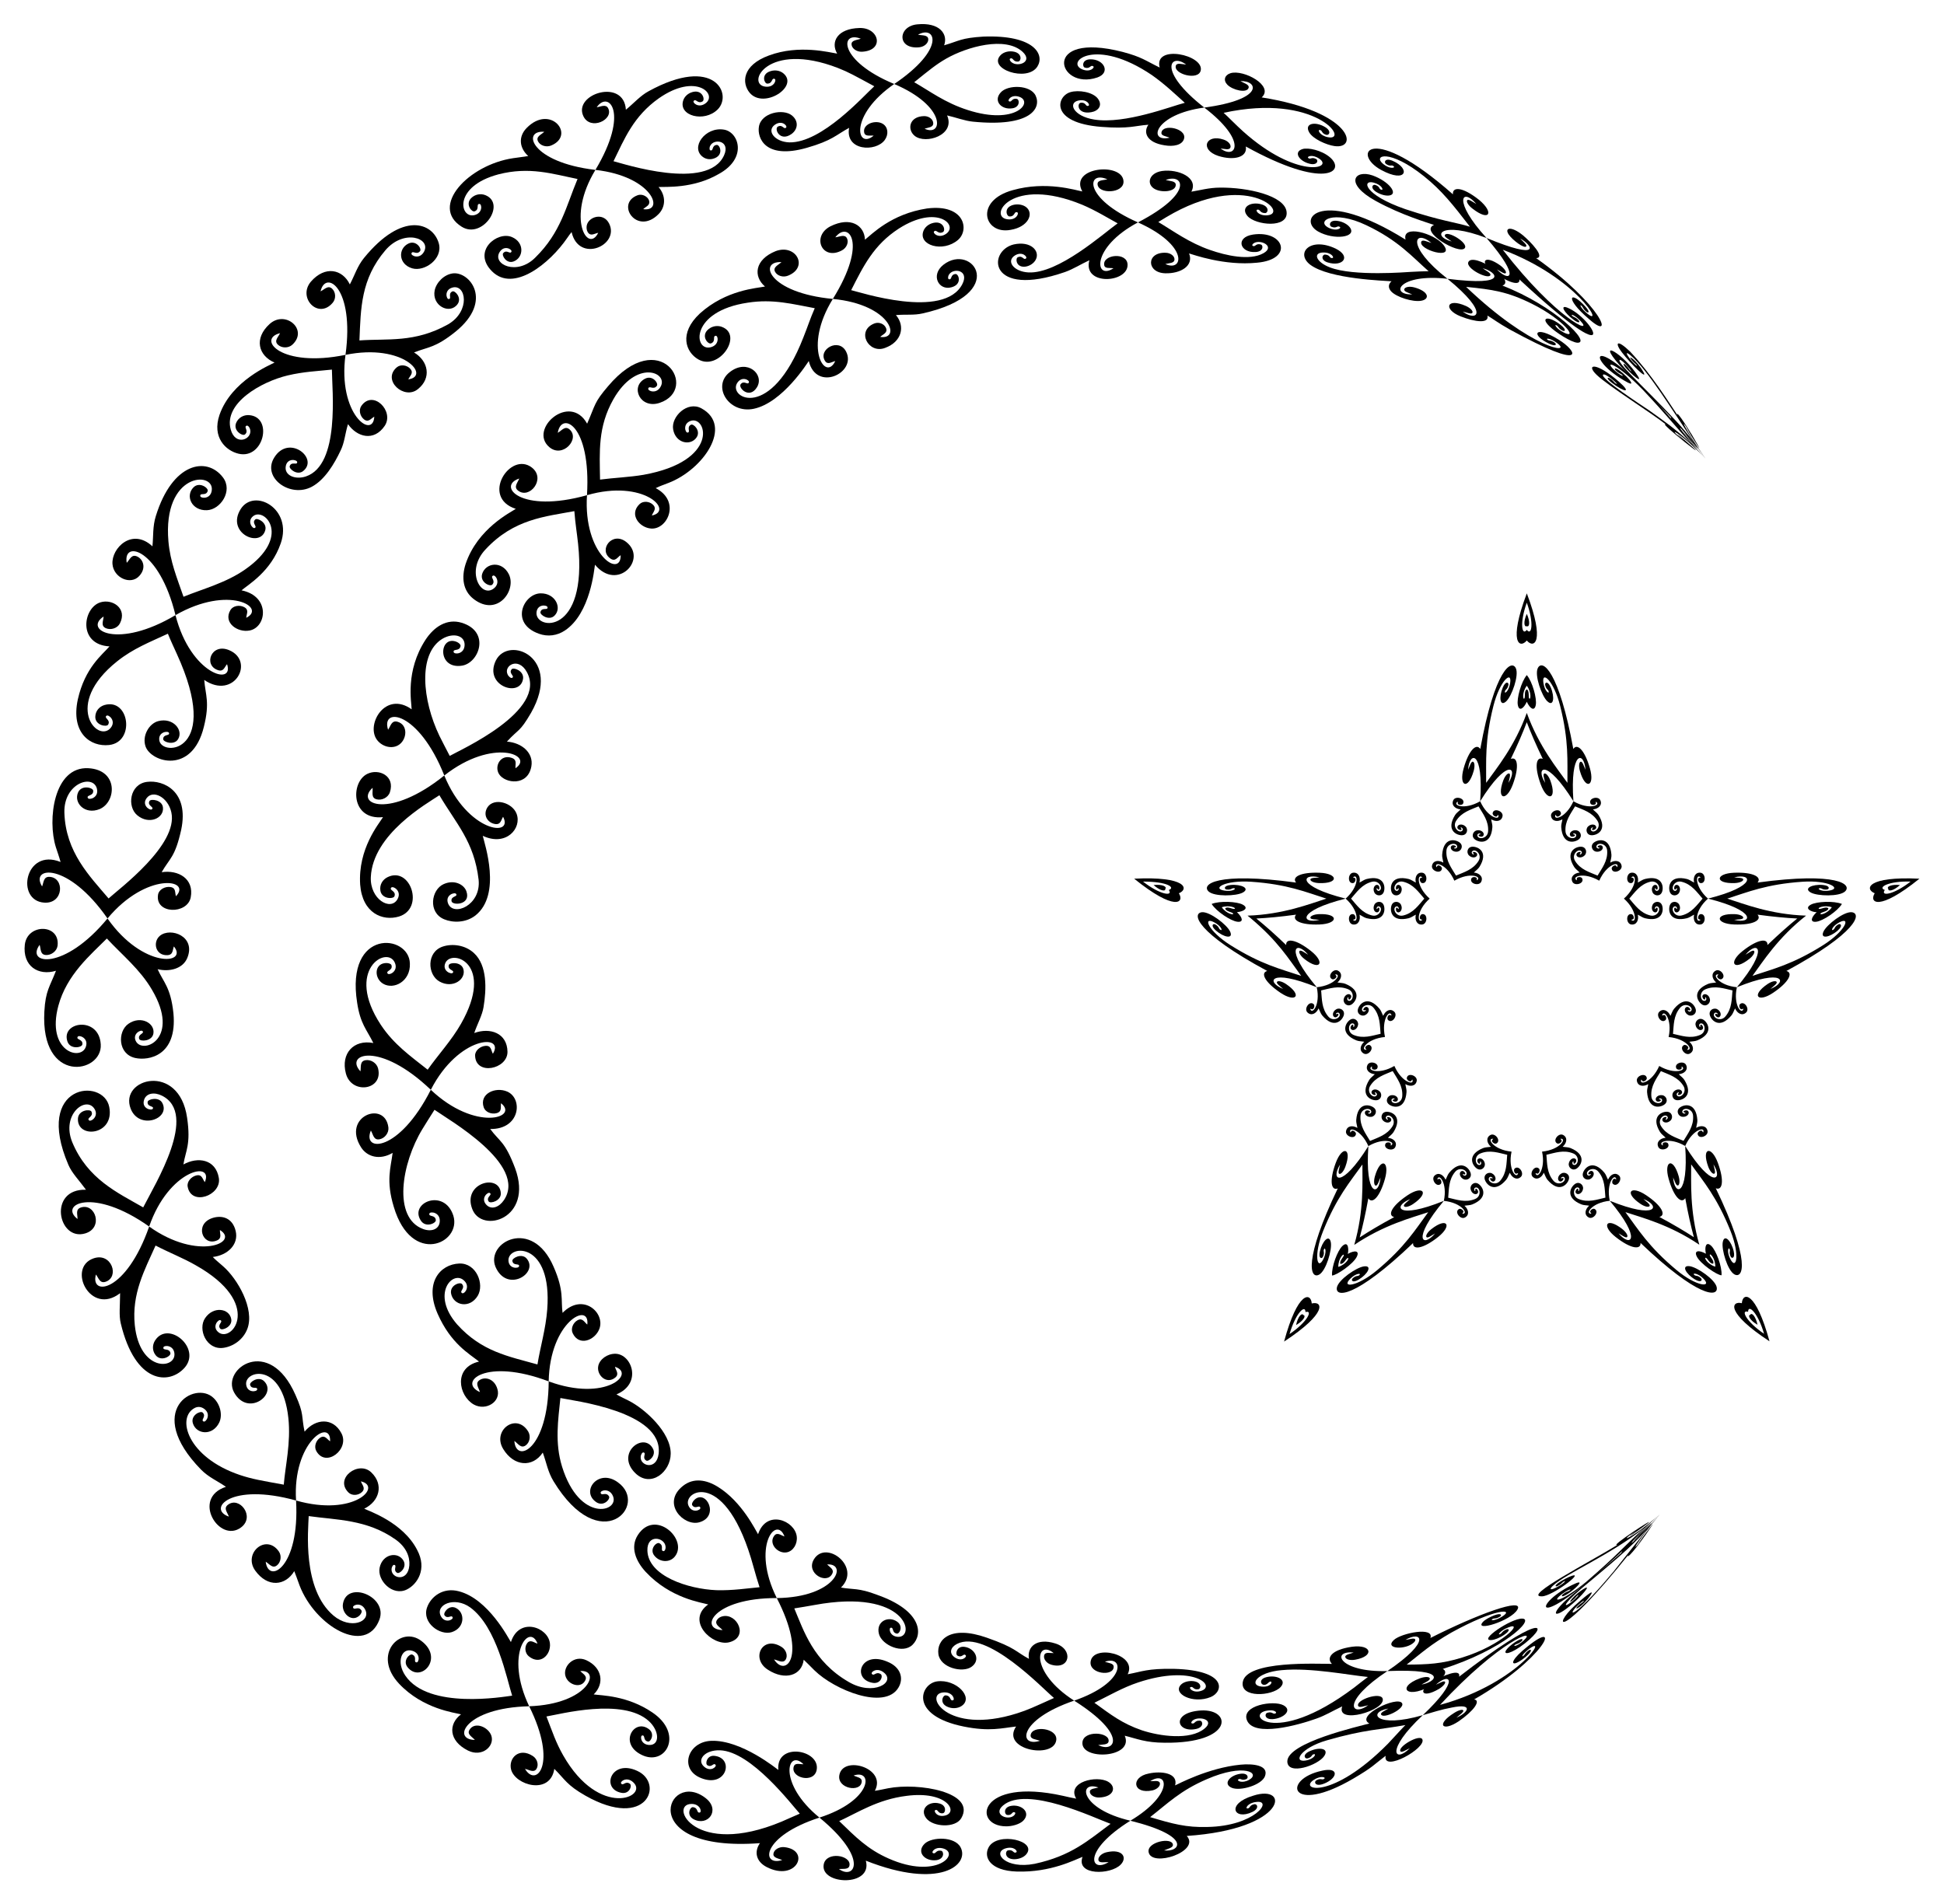 <?xml version="1.0" encoding="utf-8"?>

<!DOCTYPE svg PUBLIC "-//W3C//DTD SVG 1.1//EN" "http://www.w3.org/Graphics/SVG/1.1/DTD/svg11.dtd">
<svg version="1.1" id="Layer_1" xmlns="http://www.w3.org/2000/svg" xmlns:xlink="http://www.w3.org/1999/xlink" x="0px" y="0px"
	 viewBox="0 0 1675.421 1641.498" enable-background="new 0 0 1675.421 1641.498" xml:space="preserve">
<g>
	<g>
		<path fill="none" d="M1007.309,767.16L1007.309,767.16c6.62-2.245-3.525-7.866-22.225-7.245l0,0
			C999.825,771.437,1011.334,772.875,1007.309,767.16z M1004.31,766.182L1004.31,766.182c0.273,2.502-4.465,1.832-10.09-3.289h0
			C1001.235,762.13,1006.163,764.148,1004.31,766.182z"/>
		<path fill="none" d="M1567.852,783.476c1.378,0.331,6.181-2.361,7.915-0.458c0,2.484-5.69,3.15-6.664,4.296
			c-1.513,1.78,5.462,0.692,9.663-5.274l0,0C1571.846,779.694,1565.586,782.932,1567.852,783.476z"/>
		<path fill="none" d="M1624.403,767.16L1624.403,767.16c-4.023,5.715,7.484,4.276,22.219-7.245v0
			C1627.928,759.294,1617.785,764.915,1624.403,767.16z M1637.49,762.893L1637.49,762.893c-5.238,4.771-10.383,6.005-10.088,3.289
			l0,0C1625.713,764.328,1629.917,762.069,1637.49,762.893z"/>
		<path fill="none" d="M1315.857,591.087L1315.857,591.087c-4.374,5.872-3.242,12.857-2.019,10.86
			c0.744-1.214-0.328-6.63,2.019-7.696v0c2.442,1.109,1.207,6.369,2.019,7.696C1319.103,603.951,1320.223,596.949,1315.857,591.087z
			"/>
		<path fill="none" d="M1473.571,1081.917c0.125,1.599,4.214,5.065,2.883,7.402l0,0c-2.631,0.542-4.682-4.422-6.15-5.029
			c-2.17-0.898,1.037,5.418,8.007,7.585l0,0C1478.404,1084.564,1473.388,1079.587,1473.571,1081.917z"/>
		<path fill="none" d="M1315.857,519.488L1315.857,519.488c-6.388,17.65-4.188,29.067,0,23.445v0
			C1320.044,548.555,1322.245,537.138,1315.857,519.488z M1315.857,529.125L1315.857,529.125c3.123,6.953,2.295,11.687,0,10.644l0,0
			C1313.563,540.81,1312.73,536.087,1315.857,529.125z"/>
		<path fill="none" d="M1520.341,1149.718c-5.191-18.008-13.674-25.94-13.762-18.94l0,0
			C1499.893,1128.7,1504.816,1139.218,1520.341,1149.718L1520.341,1149.718z M1508.436,1133.334
			c1.244-2.185,4.691,1.133,6.248,8.599h0C1506.81,1137.428,1506.521,1133.334,1508.436,1133.334z"/>
		<path fill="none" d="M1063.874,783.476c2.28-0.548-4.015-3.776-10.917-1.435h0c4.208,5.974,11.176,7.05,9.665,5.274
			c-0.918-1.08-6.387-1.736-6.666-4.296l0,0C1057.761,781.038,1062.355,783.842,1063.874,783.476z"/>
		<path fill="none" d="M1153.401,1092.064L1153.401,1092.064c6.985-2.179,10.169-8.493,8.008-7.596
			c-1.314,0.545-3.627,5.555-6.151,5.037l0,0c-1.325-2.329,2.762-5.864,2.883-7.409
			C1158.325,1079.753,1153.308,1084.76,1153.401,1092.064z"/>
		<path fill="none" d="M1111.375,1149.969L1111.375,1149.969c15.528-10.52,20.449-21.047,13.761-18.961v0
			C1125.047,1124.003,1116.564,1131.945,1111.375,1149.969z M1123.279,1133.567c2.012,0,1.461,4.189-6.248,8.608h0
			C1118.474,1135.249,1121.916,1131.172,1123.279,1133.567z"/>
		<path d="M1180.042,930.916c-7.891,12.82,0.729,17.414,5.623,17.507c4.763,0.091,5.952-5.051,3.439-7.565
			c-2.889-2.89-7.099-1.887-7.113,0.749c-0.01,1.908,3.056,2.686,3.466,2.122c0.768-1.056-1.227-1.607-0.458-2.077
			c0.534-0.326,2.733,1.401,1.136,2.902c-2.64,2.481-8.671-2.96-5.271-8.493c4.71-7.664,12.608-9.815,19.424-12.794
			c3.773,6.412,8.908,12.786,8.226,21.756c-0.492,6.476-8.568,7.344-9.251,3.786c-0.413-2.152,2.381-2.261,2.623-1.684
			c0.348,0.832-1.592,0.108-1.589,1.414c0.001,0.697,2.941,1.865,4.052,0.314c1.535-2.142-1.286-5.425-5.321-4.779
			c-3.51,0.562-5.562,5.424-1.652,8.144c4.018,2.795,13.694,4.131,14.823-10.88c0.168-2.226-0.672-4.448-1.002-6.848
			c4.139,2.498,8.979,1.815,9.796-2.785c0.795-4.477-7.599-7.46-8.523-2.622c-0.227,1.188,0.915,2.537,2.33,2.937
			c1.578,0.447,1.71-0.812,2.356-1.547c2.446,5.419-8.982,3.016-15.43-11.641c-13.82,8.088-24.484,3.33-19.325,0.376
			c0.093,0.975-0.539,2.071,1.001,2.635c1.381,0.506,3.097,0.083,3.61-1.012c2.089-4.461-6.459-6.969-8.441-2.876
			c-2.037,4.205,1.483,7.598,6.3,8.003C1183.196,927.708,1181.212,929.015,1180.042,930.916z"/>
		<path d="M1198.655,987.558c-0.093-0.975,0.539-2.071-1.001-2.635c-1.381-0.506-3.097-0.083-3.61,1.012
			c-2.089,4.461,6.459,6.969,8.441,2.876c2.037-4.205-1.483-7.598-6.3-8.003c1.676-1.75,3.659-3.057,4.829-4.958
			c7.891-12.82-0.729-17.414-5.623-17.507c-4.763-0.091-5.952,5.051-3.439,7.565c2.889,2.89,7.099,1.887,7.113-0.748
			c0.01-1.908-3.056-2.686-3.466-2.122c-0.769,1.056,1.227,1.607,0.457,2.077c-0.534,0.326-2.733-1.401-1.136-2.902
			c2.64-2.481,8.671,2.96,5.271,8.493c-4.71,7.664-12.608,9.815-19.424,12.794c-3.773-6.411-8.908-12.786-8.226-21.756
			c0.492-6.476,8.568-7.344,9.251-3.786c0.412,2.152-2.381,2.261-2.623,1.684c-0.348-0.832,1.592-0.108,1.589-1.414
			c-0.001-0.698-2.941-1.865-4.052-0.314c-1.535,2.142,1.287,5.425,5.321,4.779c3.51-0.562,5.562-5.424,1.652-8.144
			c-4.018-2.795-13.694-4.131-14.823,10.88c-0.168,2.226,0.672,4.448,1.002,6.848c-4.139-2.498-8.979-1.815-9.797,2.785
			c-0.795,4.477,7.599,7.46,8.524,2.622c0.227-1.188-0.914-2.537-2.33-2.938c-1.578-0.447-1.71,0.812-2.356,1.547
			c-2.446-5.419,8.982-3.016,15.431,11.641C1193.15,979.846,1203.815,984.603,1198.655,987.558z"/>
		<path d="M1129.188,869.474c0.956,0.216,1.803,1.16,2.819-0.128c0.911-1.155,1.043-2.917,0.16-3.748
			c-3.595-3.38-8.641,3.961-5.363,7.125c3.368,3.251,7.692,0.966,9.575-3.487c1.144,2.14,1.771,4.433,3.216,6.14
			c9.745,11.508,16.798,4.75,18.41,0.128c1.568-4.499-2.955-7.237-6.129-5.634c-3.649,1.842-4.004,6.158-1.5,6.995
			c1.812,0.606,3.507-2.065,3.098-2.631c-0.766-1.061-1.911,0.664-2.119-0.214c-0.144-0.61,2.183-2.16,3.115-0.173
			c1.54,3.285-5.514,7.317-9.722,2.356c-5.829-6.872-5.418-15.052-6.133-22.463c7.275-1.582,14.939-4.471,23.263-1.019
			c6.009,2.492,4.323,10.44,0.725,9.977c-2.177-0.281-1.411-2.971-0.786-3.019c0.9-0.071-0.393,1.547,0.851,1.952
			c0.664,0.217,2.69-2.212,1.56-3.753c-1.561-2.128-5.563-0.473-6.203,3.565c-0.557,3.512,3.431,6.983,7.236,4.116
			c3.91-2.946,8.191-11.726-5.743-17.492c-2.067-0.855-4.442-0.751-6.829-1.188c3.665-3.153,4.521-7.968,0.397-10.183
			c-4.013-2.155-9.464,4.891-5.147,7.283c1.06,0.587,2.698-0.076,3.52-1.297c0.916-1.361-0.241-1.879-0.739-2.723
			c5.918-0.631,0.076,9.481-15.878,11.029C1138.24,866.651,1130.395,875.302,1129.188,869.474z"/>
		<path d="M1188.881,869.486c-9.745-11.508-16.798-4.75-18.41-0.128c-1.568,4.499,2.955,7.237,6.129,5.634
			c3.649-1.842,4.004-6.158,1.5-6.995c-1.812-0.606-3.507,2.065-3.098,2.631c0.766,1.06,1.911-0.664,2.119,0.214
			c0.144,0.61-2.183,2.16-3.115,0.173c-1.54-3.285,5.514-7.317,9.722-2.356c5.829,6.872,5.418,15.052,6.133,22.463
			c-7.275,1.582-14.939,4.471-23.263,1.018c-6.009-2.492-4.323-10.44-0.725-9.977c2.177,0.281,1.411,2.971,0.786,3.019
			c-0.9,0.071,0.393-1.547-0.851-1.952c-0.664-0.217-2.69,2.212-1.56,3.753c1.561,2.128,5.563,0.473,6.203-3.565
			c0.557-3.512-3.431-6.983-7.236-4.116c-3.91,2.946-8.191,11.726,5.743,17.492c2.066,0.855,4.442,0.752,6.829,1.188
			c-3.665,3.153-4.521,7.968-0.397,10.183c4.013,2.155,9.464-4.891,5.147-7.283c-1.06-0.587-2.698,0.076-3.52,1.297
			c-0.916,1.361,0.241,1.879,0.739,2.723c-5.918,0.631-0.076-9.481,15.878-11.029c-3.397-15.665,4.448-24.315,5.654-18.487
			c-0.956-0.216-1.803-1.16-2.819,0.128c-0.911,1.155-1.043,2.917-0.16,3.748c3.595,3.38,8.641-3.961,5.363-7.125
			c-3.368-3.251-7.692-0.966-9.575,3.487C1190.953,873.486,1190.326,871.193,1188.881,869.486z"/>
		<path d="M1203.548,782.401c-0.661,0.216-0.865,3.373,0.947,3.951c2.503,0.799,4.749-2.896,2.896-6.535
			c-1.612-3.165-6.853-3.619-8.231,0.939c-1.415,4.684,0.292,14.3,14.875,10.747c2.163-0.527,4.011-2.011,6.186-3.065
			c-1.097,4.707,1.039,9.102,5.653,8.46c4.49-0.624,4.739-9.529-0.133-8.917c-1.197,0.151-2.125,1.652-2.07,3.122
			c0.061,1.639,1.296,1.376,2.191,1.765c-4.387,3.997-5.621-7.615,6.297-18.268c-11.918-10.653-10.684-22.265-6.297-18.268
			c-0.896,0.389-2.13,0.125-2.191,1.765c-0.055,1.47,0.873,2.971,2.07,3.122c4.872,0.612,4.624-8.293,0.133-8.917
			c-4.614-0.641-6.75,3.753-5.653,8.46c-2.175-1.054-4.023-2.538-6.186-3.065c-14.583-3.554-16.29,6.062-14.875,10.747
			c1.378,4.559,6.619,4.105,8.231,0.939c1.853-3.639-0.393-7.335-2.896-6.535c-1.812,0.579-1.608,3.735-0.947,3.951
			c1.237,0.405,1.147-1.663,1.829-1.076c0.474,0.408-0.489,3.032-2.403,1.976c-3.165-1.746,0.141-9.161,6.434-7.633
			c8.716,2.117,13.183,8.967,18.104,14.533c-4.921,5.566-9.388,12.416-18.104,14.533c-6.292,1.528-9.598-5.886-6.434-7.633
			c1.914-1.056,2.877,1.568,2.403,1.976C1204.695,784.063,1204.785,781.995,1203.548,782.401z"/>
		<path d="M1159.744,774.6c11.918,10.653,10.684,22.265,6.296,18.268c0.896-0.389,2.13-0.125,2.191-1.765
			c0.055-1.47-0.873-2.971-2.07-3.122c-4.873-0.612-4.624,8.293-0.133,8.917c4.614,0.641,6.75-3.753,5.653-8.46
			c2.175,1.054,4.023,2.538,6.186,3.065c14.583,3.554,16.29-6.062,14.875-10.747c-1.378-4.559-6.62-4.105-8.231-0.939
			c-1.853,3.639,0.393,7.335,2.896,6.535c1.812-0.579,1.608-3.735,0.947-3.951c-1.238-0.405-1.147,1.663-1.829,1.075
			c-0.474-0.408,0.489-3.032,2.403-1.976c3.165,1.746-0.141,9.161-6.434,7.633c-8.716-2.117-13.183-8.967-18.104-14.533
			c4.921-5.566,9.388-12.416,18.104-14.533c6.292-1.528,9.598,5.886,6.434,7.633c-1.914,1.056-2.876-1.568-2.403-1.976
			c0.682-0.587,0.592,1.481,1.829,1.076c0.661-0.216,0.865-3.373-0.947-3.951c-2.503-0.799-4.749,2.896-2.896,6.535
			c1.612,3.165,6.854,3.619,8.231-0.939c1.415-4.684-0.292-14.3-14.875-10.747c-2.163,0.527-4.011,2.011-6.186,3.065
			c1.097-4.707-1.039-9.102-5.653-8.46c-4.49,0.624-4.74,9.529,0.133,8.917c1.197-0.15,2.125-1.652,2.07-3.122
			c-0.061-1.639-1.296-1.376-2.191-1.765C1170.428,752.336,1171.661,763.947,1159.744,774.6z"/>
		<path d="M1254.03,702.592c-7.86,12.691,0.761,17.276,5.651,17.386c4.759,0.106,5.938-4.991,3.422-7.493
			c-2.891-2.877-7.097-1.895-7.105,0.719c-0.006,1.892,3.058,2.675,3.467,2.117c0.766-1.045-1.229-1.599-0.461-2.062
			c0.533-0.322,2.734,1.399,1.141,2.883c-2.633,2.453-8.669-2.965-5.283-8.442c4.691-7.587,12.579-9.694,19.384-12.627
			c3.781,6.373,8.924,12.713,8.259,21.609c-0.48,6.422-8.547,7.257-9.236,3.725c-0.416-2.136,2.375-2.235,2.617-1.661
			c0.349,0.826-1.59,0.102-1.585,1.397c0.003,0.692,2.942,1.86,4.049,0.325c1.529-2.12-1.296-5.386-5.326-4.758
			c-3.506,0.546-5.548,5.362-1.635,8.073c4.02,2.786,13.69,4.143,14.791-10.744c0.163-2.208-0.68-4.414-1.014-6.797
			c4.14,2.492,8.975,1.831,9.783-2.73c0.786-4.439-7.606-7.426-8.521-2.63c-0.224,1.178,0.918,2.519,2.333,2.922
			c1.578,0.449,1.707-0.8,2.352-1.526c2.454,5.384-8.969,2.962-15.439-11.599c-13.793,7.977-24.458,3.222-19.308,0.308
			c0.095,0.967-0.535,2.053,1.005,2.617c1.381,0.506,3.094,0.093,3.605-0.992c2.079-4.418-6.466-6.935-8.439-2.881
			c-2.027,4.165,1.496,7.542,6.31,7.959C1257.174,699.42,1255.195,700.71,1254.03,702.592z"/>
		<path d="M1242.67,748.947c0.224-1.178-0.918-2.519-2.333-2.922c-1.578-0.449-1.707,0.8-2.352,1.526
			c-2.454-5.384,8.969-2.962,15.439,11.599c13.793-7.977,24.458-3.222,19.308-0.308c-0.094-0.967,0.535-2.053-1.005-2.617
			c-1.381-0.506-3.094-0.093-3.605,0.992c-2.079,4.418,6.466,6.935,8.439,2.881c2.027-4.165-1.495-7.542-6.309-7.959
			c1.671-1.731,3.65-3.02,4.816-4.902c7.86-12.691-0.761-17.276-5.651-17.386c-4.759-0.106-5.938,4.991-3.422,7.493
			c2.891,2.877,7.097,1.895,7.105-0.719c0.006-1.892-3.058-2.675-3.467-2.117c-0.766,1.045,1.229,1.599,0.461,2.062
			c-0.533,0.322-2.734-1.399-1.141-2.883c2.633-2.453,8.669,2.965,5.283,8.442c-4.691,7.587-12.579,9.694-19.384,12.627
			c-3.781-6.373-8.924-12.713-8.259-21.609c0.48-6.422,8.547-7.257,9.236-3.725c0.416,2.136-2.375,2.235-2.617,1.661
			c-0.349-0.826,1.59-0.102,1.585-1.397c-0.003-0.692-2.942-1.86-4.049-0.326c-1.529,2.12,1.296,5.386,5.326,4.758
			c3.506-0.546,5.548-5.362,1.635-8.073c-4.02-2.786-13.69-4.143-14.791,10.744c-0.163,2.208,0.68,4.414,1.014,6.797
			c-4.14-2.492-8.975-1.831-9.783,2.73C1233.363,750.756,1241.755,753.743,1242.67,748.947z"/>
		<path d="M1374.005,726.046c-3.912,2.711-1.87,7.528,1.635,8.073c4.03,0.628,6.855-2.638,5.326-4.758
			c-1.107-1.534-4.046-0.366-4.049,0.326c-0.005,1.295,1.934,0.571,1.585,1.397c-0.242,0.574-3.034,0.475-2.617-1.661
			c0.689-3.532,8.756-2.697,9.236,3.725c0.665,8.896-4.478,15.237-8.259,21.609c-6.805-2.933-14.693-5.04-19.384-12.627
			c-3.387-5.477,2.649-10.895,5.283-8.442c1.593,1.484-0.608,3.205-1.141,2.883c-0.768-0.463,1.227-1.017,0.461-2.062
			c-0.409-0.558-3.473,0.224-3.467,2.117c0.009,2.614,4.214,3.595,7.105,0.719c2.515-2.502,1.336-7.599-3.422-7.493
			c-4.89,0.109-13.511,4.695-5.65,17.386c1.166,1.882,3.145,3.172,4.816,4.902c-4.814,0.418-8.337,3.795-6.31,7.959
			c1.973,4.053,10.519,1.537,8.439-2.881c-0.511-1.085-2.224-1.498-3.605-0.992c-1.54,0.565-0.911,1.65-1.005,2.617
			c-5.15-2.913,5.515-7.668,19.308,0.308c6.47-14.561,17.893-16.983,15.439-11.599c-0.645-0.727-0.774-1.975-2.352-1.526
			c-1.415,0.402-2.558,1.744-2.333,2.922c0.915,4.796,9.307,1.809,8.521-2.63c-0.808-4.561-5.643-5.222-9.783-2.73
			c0.335-2.382,1.178-4.589,1.014-6.797C1387.695,721.903,1378.025,723.26,1374.005,726.046z"/>
		<path d="M1370.738,692.612c0.511,1.085,2.224,1.498,3.605,0.992c1.54-0.565,0.911-1.65,1.005-2.617
			c5.149,2.913-5.515,7.668-19.308-0.308c-6.47,14.561-17.893,16.983-15.439,11.599c0.645,0.727,0.774,1.975,2.351,1.526
			c1.415-0.402,2.558-1.744,2.333-2.922c-0.915-4.796-9.307-1.809-8.521,2.63c0.808,4.561,5.643,5.222,9.783,2.73
			c-0.335,2.382-1.178,4.589-1.014,6.797c1.101,14.887,10.771,13.53,14.791,10.744c3.912-2.711,1.87-7.528-1.635-8.073
			c-4.03-0.628-6.855,2.638-5.326,4.758c1.107,1.534,4.046,0.366,4.049-0.325c0.005-1.295-1.934-0.571-1.585-1.397
			c0.242-0.574,3.034-0.475,2.617,1.661c-0.689,3.532-8.756,2.697-9.236-3.725c-0.665-8.896,4.478-15.236,8.259-21.609
			c6.805,2.933,14.693,5.04,19.384,12.627c3.387,5.477-2.649,10.895-5.283,8.442c-1.593-1.484,0.608-3.205,1.141-2.883
			c0.768,0.463-1.227,1.017-0.461,2.062c0.409,0.558,3.473-0.224,3.467-2.117c-0.009-2.614-4.214-3.596-7.105-0.719
			c-2.516,2.502-1.336,7.599,3.422,7.493c4.89-0.109,13.511-4.695,5.651-17.386c-1.166-1.882-3.145-3.172-4.816-4.902
			c4.814-0.418,8.337-3.795,6.309-7.959C1377.205,685.677,1368.659,688.194,1370.738,692.612z"/>
		<path d="M1443.379,782.401c-0.661,0.216-0.865,3.373,0.948,3.951c2.504,0.799,4.751-2.896,2.897-6.535
			c-1.612-3.165-6.856-3.619-8.235,0.939c-1.416,4.684,0.292,14.3,14.882,10.747c2.164-0.527,4.013-2.011,6.189-3.065
			c-1.097,4.707,1.039,9.102,5.656,8.46c4.493-0.624,4.742-9.529-0.133-8.917c-1.198,0.151-2.126,1.652-2.071,3.122
			c0.061,1.639,1.296,1.376,2.192,1.765c-4.389,3.997-5.624-7.615,6.3-18.268c-11.923-10.653-10.689-22.265-6.3-18.268
			c-0.896,0.389-2.131,0.125-2.192,1.765c-0.055,1.47,0.873,2.971,2.071,3.122c4.875,0.612,4.626-8.293,0.133-8.917
			c-4.616-0.641-6.753,3.753-5.656,8.46c-2.176-1.054-4.025-2.538-6.189-3.065c-14.59-3.554-16.297,6.062-14.882,10.747
			c1.378,4.559,6.623,4.105,8.235,0.939c1.854-3.639-0.393-7.335-2.897-6.535c-1.813,0.579-1.609,3.735-0.948,3.951
			c1.238,0.405,1.148-1.663,1.83-1.076c0.474,0.408-0.489,3.032-2.404,1.976c-3.166-1.746,0.141-9.161,6.437-7.633
			c8.72,2.117,13.19,8.967,18.113,14.533c-4.923,5.566-9.392,12.416-18.113,14.533c-6.295,1.528-9.603-5.886-6.437-7.633
			c1.915-1.056,2.878,1.568,2.404,1.976C1444.527,784.063,1444.617,781.995,1443.379,782.401z"/>
		<path d="M1405.854,792.868c0.896-0.389,2.131-0.125,2.192-1.765c0.055-1.47-0.873-2.971-2.071-3.122
			c-4.875-0.612-4.626,8.293-0.133,8.917c4.616,0.641,6.753-3.753,5.655-8.46c2.176,1.054,4.025,2.538,6.189,3.065
			c14.59,3.554,16.298-6.062,14.882-10.747c-1.378-4.559-6.623-4.105-8.235-0.939c-1.854,3.639,0.393,7.335,2.897,6.535
			c1.813-0.579,1.609-3.735,0.948-3.951c-1.238-0.405-1.148,1.663-1.83,1.075c-0.474-0.408,0.489-3.032,2.404-1.976
			c3.166,1.746-0.141,9.161-6.437,7.633c-8.72-2.117-13.189-8.967-18.113-14.533c4.923-5.566,9.392-12.416,18.113-14.533
			c6.295-1.528,9.603,5.886,6.437,7.633c-1.915,1.056-2.878-1.568-2.404-1.976c0.682-0.587,0.592,1.481,1.83,1.076
			c0.661-0.216,0.865-3.373-0.948-3.951c-2.504-0.799-4.751,2.896-2.897,6.535c1.612,3.165,6.857,3.619,8.235-0.939
			c1.416-4.684-0.292-14.3-14.882-10.747c-2.164,0.527-4.013,2.011-6.189,3.065c1.097-4.707-1.039-9.102-5.655-8.46
			c-4.493,0.624-4.742,9.529,0.133,8.917c1.198-0.15,2.126-1.652,2.071-3.122c-0.061-1.639-1.296-1.376-2.192-1.765
			c4.389-3.997,5.624,7.615-6.3,18.268C1411.478,785.254,1410.244,796.865,1405.854,792.868z"/>
		<path d="M1435.411,879.294c0.884-0.831,0.752-2.594-0.159-3.749c-1.016-1.288-1.863-0.344-2.82-0.127
			c1.208-5.83,9.055,2.819,5.653,18.489c15.961,1.541,21.803,11.653,15.883,11.024c0.498-0.845,1.656-1.364,0.74-2.724
			c-0.822-1.22-2.461-1.883-3.521-1.295c-4.319,2.394,1.132,9.44,5.148,7.282c4.126-2.217,3.271-7.033-0.395-10.185
			c2.388-0.437,4.764-0.335,6.832-1.191c13.941-5.773,9.659-14.553,5.748-17.498c-3.806-2.866-7.797,0.608-7.24,4.12
			c0.64,4.038,4.643,5.692,6.205,3.563c1.131-1.542-0.895-3.97-1.56-3.753c-1.244,0.406,0.048,2.023-0.852,1.953
			c-0.625-0.048-1.391-2.739,0.787-3.02c3.6-0.465,5.285,7.484-0.727,9.979c-8.328,3.456-15.995,0.571-23.273-1.008
			c0.716-7.413,0.307-15.594,6.14-22.471c4.21-4.964,11.267-0.934,9.725,2.352c-0.932,1.988-3.261,0.438-3.117-0.172
			c0.208-0.878,1.354,0.846,2.12-0.215c0.409-0.567-1.286-3.237-3.099-2.63c-2.505,0.838-2.151,5.155,1.5,6.996
			c3.175,1.602,7.7-1.139,6.132-5.638c-1.611-4.623-8.667-11.379-18.417,0.136c-1.446,1.708-2.073,4.002-3.219,6.143
			c-1.884-4.453-6.209-6.737-9.579-3.484C1426.768,875.336,1431.814,882.677,1435.411,879.294z"/>
		<path d="M1481.026,839.959c-0.498,0.845-1.656,1.364-0.74,2.724c0.822,1.22,2.46,1.883,3.521,1.295
			c4.319-2.394-1.132-9.44-5.148-7.282c-4.126,2.217-3.271,7.033,0.395,10.185c-2.388,0.437-4.764,0.335-6.832,1.191
			c-13.941,5.773-9.659,14.553-5.748,17.498c3.806,2.866,7.797-0.608,7.24-4.12c-0.64-4.038-4.643-5.692-6.205-3.563
			c-1.131,1.542,0.895,3.97,1.56,3.753c1.244-0.406-0.048-2.023,0.852-1.953c0.625,0.048,1.391,2.739-0.787,3.02
			c-3.6,0.465-5.285-7.484,0.727-9.979c8.328-3.457,15.995-0.571,23.273,1.008c-0.716,7.413-0.307,15.594-6.14,22.471
			c-4.21,4.964-11.267,0.934-9.725-2.352c0.932-1.988,3.261-0.438,3.117,0.172c-0.208,0.878-1.354-0.846-2.12,0.215
			c-0.409,0.567,1.286,3.237,3.099,2.63c2.505-0.838,2.15-5.155-1.5-6.996c-3.175-1.602-7.7,1.139-6.132,5.638
			c1.611,4.623,8.667,11.379,18.417-0.136c1.446-1.708,2.073-4.002,3.219-6.143c1.884,4.453,6.209,6.737,9.579,3.484
			c3.28-3.166-1.767-10.507-5.364-7.124c-0.883,0.831-0.752,2.594,0.159,3.749c1.016,1.288,1.863,0.344,2.82,0.127
			c-1.208,5.83-9.055-2.819-5.653-18.489C1480.949,849.442,1475.106,839.331,1481.026,839.959z"/>
		<path d="M1462.85,965.356c-1.126-14.984-10.8-13.642-14.818-10.848c-3.91,2.719-1.859,7.571,1.65,8.128
			c4.034,0.641,6.855-2.638,5.321-4.775c-1.11-1.547-4.05-0.379-4.051,0.318c-0.003,1.304,1.936,0.579,1.588,1.41
			c-0.241,0.577-3.035,0.471-2.622-1.678c0.683-3.553,8.758-2.693,9.248,3.771c0.68,8.954-4.456,15.322-8.229,21.726
			c-6.814-2.968-14.71-5.108-19.417-12.755c-3.398-5.52,2.633-10.957,5.272-8.483c1.596,1.497-0.603,3.223-1.137,2.898
			c-0.769-0.468,1.226-1.02,0.458-2.074c-0.41-0.563-3.475,0.217-3.466,2.122c0.013,2.631,4.223,3.629,7.111,0.741
			c2.513-2.512,1.325-7.643-3.437-7.549c-4.893,0.098-13.512,4.691-5.626,17.482c1.17,1.897,3.152,3.2,4.827,4.945
			c-4.817,0.408-8.336,3.798-6.301,7.994c1.981,4.084,10.528,1.572,8.44-2.879c-0.513-1.093-2.228-1.513-3.609-1.007
			c-1.54,0.564-0.909,1.658-1.002,2.631c-5.158-2.945,5.506-7.703,19.322,0.358c6.451-14.637,17.877-17.046,15.43-11.634
			c-0.646-0.733-0.777-1.989-2.356-1.542c-1.415,0.401-2.557,1.748-2.33,2.935c0.923,4.829,9.317,1.844,8.523-2.625
			c-0.816-4.592-5.655-5.269-9.794-2.772C1462.178,969.796,1463.018,967.578,1462.85,965.356z"/>
		<path d="M1416.923,932.047c1.415-0.401,2.557-1.748,2.33-2.934c-0.923-4.829-9.317-1.844-8.523,2.625
			c0.816,4.592,5.655,5.269,9.794,2.772c-0.331,2.397-1.171,4.615-1.004,6.837c1.126,14.984,10.8,13.642,14.818,10.848
			c3.91-2.719,1.859-7.571-1.65-8.128c-4.034-0.642-6.855,2.638-5.322,4.775c1.11,1.547,4.05,0.379,4.051-0.318
			c0.003-1.304-1.936-0.579-1.588-1.41c0.241-0.577,3.035-0.471,2.622,1.678c-0.683,3.553-8.758,2.693-9.248-3.771
			c-0.68-8.954,4.456-15.322,8.229-21.726c6.814,2.968,14.711,5.108,19.417,12.755c3.398,5.521-2.633,10.957-5.272,8.483
			c-1.596-1.497,0.603-3.223,1.137-2.898c0.769,0.468-1.226,1.02-0.458,2.074c0.41,0.563,3.475-0.217,3.466-2.122
			c-0.013-2.63-4.223-3.629-7.111-0.741c-2.513,2.512-1.325,7.643,3.437,7.549c4.893-0.098,13.512-4.691,5.626-17.482
			c-1.17-1.897-3.152-3.2-4.827-4.945c4.816-0.408,8.336-3.798,6.301-7.994c-1.981-4.084-10.528-1.572-8.44,2.879
			c0.513,1.093,2.228,1.513,3.609,1.007c1.54-0.564,0.909-1.658,1.002-2.631c5.158,2.945-5.506,7.703-19.322-0.358
			c-6.451,14.637-17.877,17.046-15.43,11.634C1415.214,931.238,1415.345,932.495,1416.923,932.047z"/>
		<path d="M1345.9,1011.418c-3.631,1.861-3.991,6.166-1.504,6.983c1.8,0.591,3.49-2.082,3.084-2.644
			c-0.759-1.052-1.901,0.674-2.106-0.199c-0.142-0.607,2.175-2.168,3.097-0.194c1.525,3.264-5.495,7.332-9.669,2.414
			c-5.782-6.812-5.359-14.969-6.056-22.352c7.235-1.626,14.859-4.557,23.128-1.172c5.969,2.444,4.279,10.379,0.702,9.941
			c-2.163-0.265-1.397-2.952-0.776-3.005c0.894-0.076-0.393,1.545,0.842,1.94c0.66,0.212,2.678-2.224,1.558-3.752
			c-1.548-2.111-5.529-0.434-6.173,3.595c-0.56,3.505,3.398,6.938,7.186,4.055c3.892-2.963,8.164-11.744-5.677-17.398
			c-2.053-0.839-4.414-0.719-6.786-1.138c3.649-3.168,4.509-7.974,0.413-10.154c-3.986-2.122-9.417,4.94-5.13,7.294
			c1.053,0.578,2.683-0.094,3.502-1.316c0.913-1.363-0.236-1.871-0.729-2.71c5.884-0.669,0.058,9.451-15.805,11.102
			c3.348,15.593-4.467,24.269-5.655,18.468c0.95,0.209,1.79,1.144,2.803-0.147c0.908-1.158,1.042-2.915,0.166-3.737
			c-3.568-3.346-8.598,4.007-5.345,7.139c3.342,3.218,7.644,0.911,9.525-3.541c1.134,2.126,1.752,4.408,3.186,6.099
			c9.666,11.406,16.691,4.622,18.301,0.004C1353.549,1012.497,1349.058,1009.799,1345.9,1011.418z"/>
		<path d="M1374.335,1042.143c-1.053-0.578-2.683,0.094-3.502,1.316c-0.913,1.363,0.236,1.871,0.729,2.71
			c-5.884,0.668-0.058-9.451,15.805-11.101c-3.348-15.593,4.466-24.269,5.655-18.468c-0.95-0.209-1.79-1.144-2.803,0.147
			c-0.908,1.158-1.042,2.915-0.166,3.737c3.568,3.346,8.597-4.007,5.345-7.139c-3.342-3.218-7.645-0.911-9.525,3.541
			c-1.134-2.126-1.752-4.408-3.186-6.099c-9.666-11.406-16.691-4.622-18.301-0.004c-1.567,4.495,2.924,7.194,6.082,5.575
			c3.631-1.861,3.992-6.166,1.504-6.983c-1.8-0.592-3.49,2.082-3.084,2.644c0.759,1.052,1.901-0.674,2.106,0.2
			c0.142,0.607-2.175,2.168-3.097,0.194c-1.525-3.265,5.495-7.332,9.669-2.414c5.782,6.812,5.359,14.969,6.056,22.352
			c-7.235,1.626-14.859,4.557-23.128,1.172c-5.969-2.444-4.279-10.379-0.702-9.941c2.163,0.265,1.397,2.952,0.776,3.005
			c-0.894,0.076,0.393-1.545-0.842-1.94c-0.66-0.212-2.678,2.224-1.557,3.752c1.548,2.111,5.529,0.434,6.173-3.595
			c0.56-3.505-3.398-6.938-7.186-4.055c-3.892,2.963-8.164,11.744,5.677,17.398c2.053,0.839,4.414,0.719,6.786,1.138
			c-3.649,3.168-4.509,7.974-0.413,10.154C1373.191,1051.559,1378.622,1044.497,1374.335,1042.143z"/>
		<path d="M1274.577,1020.786c-3.791-2.88-7.748,0.557-7.185,4.062c0.646,4.029,4.629,5.703,6.177,3.59
			c1.12-1.53-0.9-3.963-1.56-3.751c-1.236,0.397,0.053,2.017-0.841,1.941c-0.622-0.052-1.389-2.739,0.774-3.006
			c3.577-0.441,5.273,7.493-0.696,9.943c-8.268,3.393-15.896,0.469-23.134-1.15c0.693-7.384,0.264-15.542,6.043-22.36
			c4.172-4.922,11.195-0.861,9.672,2.405c-0.922,1.976-3.24,0.416-3.098-0.191c0.204-0.874,1.347,0.851,2.106-0.201
			c0.406-0.562-1.286-3.235-3.087-2.641c-2.487,0.82-2.124,5.125,1.509,6.983c3.16,1.616,7.651-1.087,6.08-5.581
			c-1.614-4.618-8.644-11.396-18.305,0.021c-1.433,1.693-2.05,3.976-3.183,6.103c-1.884-4.45-6.188-6.754-9.53-3.532
			c-3.252,3.135,1.784,10.484,5.35,7.135c0.876-0.823,0.741-2.581-0.168-3.738c-1.013-1.29-1.853-0.354-2.803-0.144
			c1.185-5.803,9.007,2.866,5.668,18.465c15.867,1.636,21.701,11.751,15.815,11.088c0.493-0.839,1.642-1.349,0.728-2.711
			c-0.82-1.221-2.451-1.892-3.504-1.313c-4.286,2.359,1.15,9.416,5.136,7.29c4.095-2.184,3.232-6.989-0.42-10.155
			c2.372-0.421,4.734-0.304,6.787-1.145C1282.751,1032.525,1278.472,1023.746,1274.577,1020.786z"/>
		<path d="M1305.416,1007.301c-0.876,0.823-0.74,2.581,0.168,3.738c1.013,1.29,1.853,0.354,2.803,0.144
			c-1.185,5.803-9.007-2.866-5.668-18.465c-15.867-1.636-21.701-11.751-15.815-11.088c-0.493,0.839-1.642,1.349-0.728,2.711
			c0.82,1.221,2.451,1.892,3.504,1.313c4.286-2.359-1.15-9.416-5.136-7.29c-4.095,2.184-3.232,6.989,0.42,10.154
			c-2.372,0.421-4.734,0.304-6.787,1.145c-13.841,5.668-9.562,14.446-5.667,17.406c3.791,2.88,7.748-0.557,7.185-4.062
			c-0.646-4.029-4.629-5.703-6.176-3.59c-1.12,1.53,0.9,3.963,1.56,3.751c1.236-0.397-0.053-2.017,0.841-1.941
			c0.621,0.052,1.389,2.739-0.774,3.006c-3.577,0.441-5.273-7.493,0.696-9.943c8.268-3.393,15.896-0.469,23.134,1.15
			c-0.693,7.384-0.264,15.542-6.043,22.36c-4.172,4.922-11.196,0.861-9.672-2.405c0.922-1.976,3.24-0.417,3.098,0.191
			c-0.204,0.874-1.347-0.851-2.106,0.201c-0.406,0.562,1.286,3.235,3.087,2.641c2.487-0.82,2.124-5.125-1.509-6.983
			c-3.16-1.616-7.651,1.087-6.08,5.581c1.614,4.618,8.644,11.396,18.305-0.021c1.433-1.693,2.05-3.976,3.183-6.103
			c1.884,4.45,6.188,6.754,9.53,3.532C1314.018,1011.301,1308.982,1003.952,1305.416,1007.301z"/>
		<path d="M1004.31,766.182L1004.31,766.182c1.694-1.859-2.525-4.112-10.09-3.289h0
			C999.438,767.644,1004.608,768.918,1004.31,766.182z"/>
		<path d="M1066.291,794.521c5.948,0.768,4.465-3.925-0.244-8.213v0c6.332-0.689,10.296-3.607,5.038-6.491
			c-5.004-2.746-19.778-3.449-26.829-0.613l0,0C1048.28,785.651,1060.631,793.79,1066.291,794.521z M1055.957,783.019
			L1055.957,783.019c0.291,2.663,5.656,3.109,6.666,4.296c1.516,1.782-5.465,0.689-9.665-5.274h0
			c6.914-2.345,13.186,0.89,10.917,1.435C1062.318,783.851,1057.765,781.033,1055.957,783.019z"/>
		<path d="M1137.205,756.333c-3.206,0.389-7.624,0.125-7.843,1.765c-0.197,1.47,3.124,2.971,7.409,3.122
			c17.442,0.612,16.551-8.293,0.476-8.917c-16.517-0.641-24.161,3.753-20.235,8.46c-68.98-9.343-81.868,1.694-75.391,7.682
			c4.932,4.559,23.696,4.105,29.465,0.939c6.633-3.639-1.407-7.335-10.367-6.535c-6.487,0.579-5.757,3.735-3.391,3.951
			c4.43,0.405,4.107-1.663,6.547-1.076c1.696,0.408-1.748,3.032-8.601,1.976c-11.328-1.746,0.506-9.161,23.031-7.633
			c31.201,2.117,47.192,8.967,64.806,14.533c-14.053,4.44-37.077,13.662-67.928,14.685c0.113,0.056,2.334,1.881,2.432,1.963
			c23.959,20.099,32.84,35.057,43.79,49.934c-17.51-5.885-34.466-9.775-60.92-26.453c-19.098-12.04-24.289-25.005-14.108-19.74
			c6.159,3.185,7.395,7.336,5.784,6.665c-2.318-0.964-0.838-2.444-4.656-4.727c-2.039-1.22-4.489,0.9,0.411,5.19
			c6.768,5.927,15.441,7.679,12.227,0.83c-2.795-5.957-17.687-17.382-24.358-16.606c-8.657,1.008-5.187,17.352,56.38,50.638
			c-5.947,1.489-2.361,9.544,11.361,18.76c13.354,8.969,19.322,2.3,4.87-7.484c-3.55-2.403-7.117-3.147-7.825-1.844
			c-0.789,1.454,2.935,3.845,5.296,6.048c-15.044-6.027-11.769-18.011,28.975-1.475c-28.187-33.749-17.775-40.527-7.443-28.042
			c-2.819-1.576-6.233-4.392-7.377-3.197c-1.025,1.072,0.773,4.242,4.145,6.888c13.73,10.774,18.258,3.055,5.64-6.923
			c-12.966-10.252-21.731-11.208-21.333-5.09c-9.796-9.402-18.319-16.912-25.689-22.859l0.02,0.007
			c9.444-0.464,20.747-1.511,34.205-3.333c-3.926,4.707,3.718,9.102,20.235,8.46c16.074-0.624,16.965-9.529-0.476-8.917
			c-4.284,0.151-7.605,1.652-7.409,3.122c0.219,1.639,4.637,1.376,7.843,1.765c-15.706,3.997-20.122-7.615,22.539-18.268
			C1117.082,763.947,1121.499,752.336,1137.205,756.333z"/>
		<path d="M977.459,757.429l0.023,0.007c35.254,28.443,43.576,20.643,38.53,12.56h0
			C1024.724,766.492,1022.911,755.194,977.459,757.429z M1007.309,767.16L1007.309,767.16c4.025,5.715-7.484,4.277-22.224-7.245
			C1006.543,759.915,1013.163,765.175,1007.309,767.16z"/>
		<path d="M1300.035,674.818c0.624-3.179,2.244-7.313,0.753-8.029c-1.337-0.642-3.795,2.063-5.266,6.104
			c-5.99,16.453,2.755,18.355,8.333,3.21c5.731-15.562,3.922-24.213-1.773-21.922c5.895-12.255,10.399-22.751,13.775-31.676v0.074
			c3.369,8.863,7.868,19.321,13.775,31.602c-5.694-2.292-7.503,6.36-1.773,21.922c5.577,15.145,14.322,13.243,8.333-3.21
			c-1.471-4.042-3.929-6.746-5.266-6.104c-1.491,0.716,0.129,4.85,0.753,8.029c-8.671-13.75,1.003-21.553,24.362,15.861l0,0
			c-3.095-43.998,9.318-43.372,10.386-27.151c-1.364-2.939-2.483-7.236-4.11-6.938c-1.459,0.267-1.858,3.899-0.672,8.034
			c4.825,16.831,13.018,13.229,8.628-2.301c-4.511-15.958-11.06-21.894-14.32-16.693c-12.188-66.982-26.736-78.15-30.68-69.561
			c-2.806,6.115,3.443,23.878,8.242,28.404c5.517,5.205,6.54-3.609,3.001-11.911c-2.561-6.01-5.337-4.339-4.809-2.014
			c0.988,4.352,2.854,3.405,3.053,5.915c0.138,1.744-3.426-0.731-4.546-7.596c-1.851-11.349,8.87-2.348,14.4,19.616
			c7.66,30.425,6.103,47.799,6.271,66.326c-8.58-12.036-24.493-31.163-35.026-60.276v0c-10.461,28.91-26.073,47.715-35.027,60.275
			c0.168-18.527-1.389-35.901,6.271-66.326c5.53-21.964,16.251-30.965,14.4-19.616c-1.12,6.865-4.684,9.341-4.546,7.596
			c0.198-2.51,2.065-1.563,3.053-5.915c0.528-2.325-2.248-3.996-4.809,2.014c-3.538,8.303-2.516,17.116,3.001,11.911
			c4.799-4.526,11.048-22.29,8.242-28.404c-3.588-7.815-18.049,0.146-30.68,69.561c-3.26-5.201-9.808,0.735-14.32,16.693
			c-4.39,15.53,3.803,19.132,8.628,2.301c1.185-4.135,0.787-7.767-0.672-8.034c-1.627-0.297-2.746,3.999-4.11,6.938
			c1.068-16.221,13.48-16.847,10.386,27.151C1299.031,653.265,1308.705,661.067,1300.035,674.818z"/>
		<path d="M1315.857,581.907L1315.857,581.907c-4.883,5.851-8.795,20.166-7.735,25.789c1.113,5.908,5.117,3.028,7.735-2.801v0
			c2.618,5.829,6.622,8.709,7.735,2.801C1324.652,602.073,1320.74,587.758,1315.857,581.907z M1315.857,594.251L1315.857,594.251
			c-2.442,1.109-1.207,6.369-2.019,7.696c-1.225,2-2.349-4.996,2.019-10.86v0c4.373,5.872,3.242,12.857,2.019,10.86
			C1317.132,600.732,1318.204,595.317,1315.857,594.251z"/>
		<path d="M1315.857,529.125L1315.857,529.125c-3.135,6.98-2.285,11.681,0,10.644l0,0
			C1318.154,540.812,1318.982,536.083,1315.857,529.125z"/>
		<path d="M1315.857,511.44v0.074c-16.05,42.431-6.201,48.028,0,40.598v0C1321.877,559.328,1332.085,554.134,1315.857,511.44z
			 M1315.857,519.488L1315.857,519.488c6.388,17.65,4.188,29.067,0,23.445v0C1311.669,548.555,1309.469,537.138,1315.857,519.488z"
			/>
		<path d="M1627.402,766.182L1627.402,766.182c-0.277,2.549,4.529,1.773,10.088-3.289v0
			C1630.523,762.135,1625.535,764.132,1627.402,766.182z"/>
		<path d="M1560.642,779.817c-6.212,3.409,1.021,6.491,5.037,6.491c-4.708,4.288-6.189,8.981-0.242,8.212
			c5.66-0.731,18.006-8.87,22.029-15.316l0,0C1580.416,776.368,1565.645,777.071,1560.642,779.817z M1569.103,787.315
			c0.995-1.171,6.664-1.793,6.664-4.296c-1.804-1.98-6.405,0.821-7.915,0.458c-2.265-0.545,3.995-3.782,10.914-1.435l0,0
			C1574.56,788.014,1567.593,789.091,1569.103,787.315z"/>
		<path d="M1494.538,792.868c3.206-0.389,7.622-0.125,7.842-1.765c0.197-1.47-3.124-2.971-7.407-3.122
			c-17.438-0.612-16.547,8.293-0.476,8.917c16.513,0.641,24.156-3.753,20.23-8.46c13.449,1.822,24.762,2.865,34.225,3.324
			l-0.027,0.009c-7.354,5.941-15.866,13.447-25.661,22.851c0.396-6.117-8.367-5.161-21.329,5.091
			c-12.614,9.977-8.085,17.696,5.641,6.922c3.371-2.646,5.168-5.816,4.143-6.888c-1.143-1.195-4.556,1.621-7.375,3.197
			c10.328-12.485,20.74-5.708-7.435,28.04c40.734-16.536,44.011-4.553,28.971,1.474c2.36-2.204,6.083-4.594,5.294-6.048
			c-0.708-1.303-4.275-0.559-7.824,1.844c-14.447,9.784-8.478,16.453,4.871,7.484c13.717-9.216,17.301-17.271,11.355-18.759
			c61.012-32.995,65.204-49.605,56.359-50.635c-6.67-0.776-21.557,10.648-24.35,16.605c-3.212,6.849,5.46,5.096,12.225-0.83
			c4.897-4.29,2.448-6.41,0.409-5.19c-3.817,2.283-2.337,3.763-4.654,4.727c-1.61,0.67-0.375-3.48,5.782-6.665
			c10.178-5.265,4.991,7.699-14.101,19.738c-26.446,16.678-43.398,20.568-60.905,26.452c8.732-11.868,21.89-32.886,46.203-51.894
			l0,0c-30.63-1.016-53.251-10.052-67.912-14.685c17.611-5.566,33.597-12.416,64.792-14.533c22.519-1.528,34.351,5.886,23.025,7.633
			c-6.851,1.056-10.295-1.568-8.599-1.976c2.44-0.587,2.117,1.481,6.546,1.076c2.366-0.216,3.095-3.373-3.39-3.951
			c-8.959-0.799-16.997,2.896-10.365,6.535c5.768,3.165,24.527,3.619,29.458-0.939c6.346-5.869-5.858-17.099-75.374-7.682
			c3.926-4.707-3.717-9.102-20.23-8.46c-16.071,0.624-16.961,9.529,0.476,8.917c4.283-0.15,7.603-1.652,7.407-3.122
			c-0.219-1.639-4.636-1.376-7.842-1.765c15.702-3.997,20.118,7.615-22.534,18.268
			C1514.655,785.254,1510.24,796.865,1494.538,792.868z"/>
		<path d="M1654.244,757.43l-0.016,0.005c-45.277-2.207-47.336,9.017-38.524,12.561l0,0
			C1610.726,777.971,1618.857,786.017,1654.244,757.43z M1646.623,759.915L1646.623,759.915
			c-14.735,11.521-26.242,12.96-22.22,7.245h0C1617.785,764.915,1627.928,759.294,1646.623,759.915z"/>
		<path d="M1508.436,1133.334L1508.436,1133.334c-2.461,0.508-0.376,4.809,6.248,8.599h0
			C1513.245,1135.031,1509.803,1130.93,1508.436,1133.334z"/>
		<path d="M1501.189,1123.362L1501.189,1123.362c-9.145-2.296-14.269,7.928,23.871,32.851l-0.044-0.061
			C1513.105,1112.511,1501.85,1113.672,1501.189,1123.362z M1506.578,1130.778L1506.578,1130.778c0.089-7,8.572,0.932,13.762,18.94
			l0,0C1504.816,1139.218,1499.893,1128.7,1506.578,1130.778z"/>
		<path d="M1474.822,1073.917c-4.369-4.12-5.919,0.558-4.617,6.804h0c-5.538-3.168-10.466-3.139-7.897,2.289
			c2.975,6.289,17.565,16.282,21.391,16.282C1484.217,1091.699,1478.981,1077.838,1474.822,1073.917z M1470.304,1084.291
			c1.652,0.683,2.906,5.029,6.15,5.029c1.328-2.333-2.759-5.821-2.883-7.402c-0.183-2.329,4.833,2.644,4.74,9.958l0,0
			C1471.33,1089.706,1468.143,1083.397,1470.304,1084.291z"/>
		<path d="M1392.51,1066.35c13.014,10.237,21.792,11.179,21.374,5.058c49.159,46.928,67.488,47.407,65.633,38.141
			c-1.321-6.591-16.799-17.264-23.336-18.097c-7.515-0.958-3.168,6.764,4.566,11.389c5.599,3.348,6.861,0.365,5.07-1.203
			c-3.353-2.935-4.306-1.071-5.94-2.982c-1.136-1.328,3.198-1.425,8.134,3.461c8.158,8.079-5.791,7.117-23.154-7.373
			c-24.052-20.071-32.992-35.024-44.003-49.892c13.95,4.657,38.046,10.735,63.696,28.082l0,0c-8.503-29.5-6.906-53.853-7.032-69.255
			c10.74,15.066,22.199,28.188,33.859,57.263c8.417,20.99,5.023,34.554-0.14,24.3c-3.123-6.203-1.692-10.295-0.78-8.805
			c1.313,2.144-0.754,2.475,1.001,6.57c0.937,2.188,4.165,1.909,2.71-4.45c-2.01-8.785-8.011-15.304-9.422-7.861
			c-1.227,6.474,4.142,24.492,10.003,27.785c7.434,4.175,14.596-10.562-16.002-74.205c5.691,2.288,7.508-6.351,1.791-21.891
			c-5.563-15.123-14.309-13.224-8.334,3.206c1.468,4.036,3.923,6.736,5.26,6.095c1.492-0.715-0.125-4.843-0.746-8.018
			c8.658,13.731-1.022,21.523-24.344-15.838l0,0c3.056,43.937-9.354,43.312-10.408,27.114c1.361,2.935,2.476,7.225,4.104,6.929
			c1.459-0.266,1.86-3.894,0.679-8.023c-4.81-16.808-13.005-13.211-8.629,2.298c4.497,15.936,11.04,21.863,14.303,16.669
			c2.422,13.356,4.94,24.485,7.45,33.683l-0.045-0.062c-7.931-5.182-17.709-10.986-29.69-17.429
			c5.948-1.5,2.332-9.554-11.435-18.753c-13.398-8.953-19.351-2.27-4.851,7.497c3.562,2.399,7.136,3.138,7.84,1.832
			c0.785-1.456-2.951-3.842-5.322-6.043c15.081,6.006,11.841,18.002-29.003,1.523l0,0c28.329,33.723,17.928,40.522,7.543,28.046
			c2.828,1.572,6.255,4.384,7.395,3.186c1.023-1.074-0.787-4.243-4.172-6.886C1384.352,1048.656,1379.844,1056.388,1392.51,1066.35z
			"/>
		<path d="M1123.279,1133.567L1123.279,1133.567c-1.246-2.189-4.692,1.141-6.248,8.608h0
			C1123.168,1138.657,1125.978,1134.12,1123.279,1133.567z"/>
		<path d="M1169.408,1083.178c2.568-5.433-2.363-5.456-7.902-2.281c0.821-1.641,1.283-12.377-4.618-6.806
			c-4.158,3.926-9.394,17.798-8.876,25.397C1151.617,1099.488,1166.313,1089.729,1169.408,1083.178z M1155.259,1089.505
			c3.234,0,4.555-4.375,6.151-5.037c2.16-0.896-1.02,5.416-8.008,7.596l0,0c-0.094-7.315,4.922-12.301,4.74-9.968
			C1158.031,1083.509,1153.985,1087.266,1155.259,1089.505z"/>
		<path d="M1244.367,1035.137c-40.857,16.53-44.104,4.534-29.018-1.49c-2.371,2.204-6.108,4.595-5.322,6.051
			c0.705,1.305,4.281,0.562,7.843-1.842c14.503-9.786,8.545-16.464-4.857-7.493c-13.77,9.218-17.385,17.278-11.433,18.771
			c-11.959,6.445-21.767,12.289-29.741,17.527l0.034-0.047c2.485-9.164,4.987-20.273,7.412-33.662
			c3.264,5.196,9.807-0.739,14.303-16.688c4.375-15.522-3.821-19.117-8.63-2.295c-1.181,4.132-0.779,7.762,0.68,8.028
			c1.627,0.296,2.742-3.998,4.103-6.936c-1.052,16.21-13.463,16.842-10.411-27.127c-23.321,37.399-33.002,29.607-24.345,15.862
			c-0.621,3.177-2.237,7.309-0.745,8.024c1.338,0.641,3.792-2.063,5.26-6.103c5.973-16.445-2.773-18.34-8.335-3.204
			c-5.715,15.554-3.898,24.198,1.794,21.905c-29.482,61.39-24.21,78.886-15.995,74.265c5.861-3.298,11.229-21.331,10.001-27.809
			c-1.411-7.448-7.412-0.92-9.421,7.872c-1.454,6.364,1.774,6.642,2.711,4.452c1.755-4.099-0.312-4.429,1-6.575
			c0.912-1.492,2.344,2.602-0.779,8.812c-5.163,10.265-8.558-3.307-0.142-24.316c11.658-29.102,23.117-42.239,33.856-57.321
			c-0.12,14.77,1.536,39.578-7.026,69.307v0c25.644-17.377,49.83-23.51,63.716-28.162c-11.011,14.885-19.949,29.852-44.005,49.955
			c-17.366,14.513-31.322,15.492-23.163,7.401c4.936-4.894,9.272-4.801,8.136-3.472c-1.634,1.913-2.588,0.05-5.941,2.989
			c-1.792,1.57-0.527,4.553,5.073,1.198c7.736-4.635,12.082-12.364,4.564-11.397c-6.539,0.84-22.021,11.533-23.34,18.128
			c-1.743,8.72,15.254,9.948,65.65-38.226c-0.416,6.122,8.366,5.171,21.383-5.084c12.667-9.98,8.154-17.708-5.629-6.932
			c-3.386,2.647-5.195,5.819-4.172,6.892c1.142,1.197,4.569-1.62,7.398-3.196C1226.447,1075.69,1216.038,1068.901,1244.367,1035.137
			L1244.367,1035.137z"/>
		<path d="M1106.664,1156.459l0.034-0.047c37.877-24.882,33.223-35.197,23.826-32.828l0,0
			C1129.875,1114.061,1118.571,1112.55,1106.664,1156.459z M1111.375,1149.969L1111.375,1149.969
			c5.189-18.024,13.672-25.966,13.761-18.961v0C1131.824,1128.922,1126.902,1139.448,1111.375,1149.969z"/>
	</g>
	<g>
		<g>
			<g>
				<path d="M1225.116,1452.044c3.076-1.751,7.544-3.511,7.136-5.273c-0.376-1.6-4.203-1.599-8.553-0.049
					c-21.161,7.806-10.953,19.681,13.388,4.24c7.162-4.601,11.17-9.979,6.329-12.329c51.899-16.469,79.706-42.933,68.612-43.408
					c-9.623-0.416-38.701,19.403-26.542,18.489c2.63-0.21,6.928-1.802,10.914-4.535c5.801-3.895,3.993-5.642,1.713-4.579
					c-4.268,2.003-3.213,3.321-5.696,4.177c-1.73,0.575,0.518-3.104,7.281-5.863c14.649-6.034-4.835,15.249-39.528,25.878
					c-17.598,5.463-29.696,6.008-47.842,6.1c13.115-10.283,20.353-17.175,38.522-27.622c38.293-21.101,54.664-20.726,43.875-13.88
					c-6.067,3.877-10.268,3.535-8.823,2.467c2.086-1.507,2.537,0.124,6.562-2.163c2.15-1.229,1.708-3.682-4.636-1.295
					c-4.359,1.691-8.192,3.871-9.897,5.837c-7.784,8.755,24.28-0.976,29.821-10.763c6.308-10.978-34.775,4.126-74.971,24.46
					c3.437-9.976-25.033-4.206-31.424,1.668c-8.708,7.951,10.099,8.87,17.098,2.282c1.095-1.012,1.578-2.006,1.201-2.724
					c-0.842-1.603-5.059,0.002-8.382,0.43c13.315-8.005,23.507,0.299-15.573,26.867
					C1251.303,1438.18,1236.297,1450.464,1225.116,1452.044z"/>
				<path d="M1430.686,1305.177c-24.278,21.461-39.477,26.539-19.473,13.745c-12.945,9.213-4.876,4.777,8.251-5.322
					c10.928-8.708-34.541,21.051-25.269,17.975c-22.2,13.819-82.787,45.022-65.27,44.453c8.804-0.079,36.247-20.901,26.068-17.781
					c-3.117,0.965-7.688,3.524-10.38,5.195c-5.737,3.592-4.128,4.721-1.936,3.547c4.111-2.185,3.236-2.915,5.609-3.947
					c1.642-0.739-0.731,2.237-7.198,5.459c-5.352,2.642-5.957,1.389-2.554-1.736c11.682-10.731,48.938-26.076,78.978-50.021
					c-20.313,18.447-21.828,22.036-50.509,46.873c-20.576,16.887-30.549,18.255-21.86,11.291c5.712-4.546,9.46-5.475,8.088-4.291
					c-1.963,1.734-2.264,0.638-6.026,3.475c-2.014,1.508-1.702,3.465,4.089-0.297c5.755-3.646,14.651-12.067,7.162-9.13
					c-38.573,16.646-41.319,48.897,39.854-27.849c-9.256,14.032,47.403-46.144,15.255-14.38c-6.984,6.909-7.658,8.542,0.743,0.17
					C1400.247,1338.27,1401.813,1330.718,1430.686,1305.177z"/>
			</g>
			<g>
				<path d="M946.481,1504.239c3.624-0.563,8.51-0.037,8.966-3.2c1.169-8.117-21.592-9.797-22.565,0.824
					c-1.457,15.934,44.793,13.593,36.477-5.682c10.49,2.541,17.587,5.984,34.451,6.044c59.45,0.695,58.166-29.258,31.3-27.809
					c-26.09,1.62-21.255,19.588-4.278,15.956c6.996-1.542,5.889-6.995,3.34-7.149c-4.785-0.387-4.288,3.18-6.961,2.322
					c-0.928-0.303-0.504-1.67,1.071-2.77c5.24-3.702,19.222-0.374,9.749,7.333c-12.524,10.173-38.398,6.517-53.847,1.433
					c-17.201-5.899-26.905-13.62-40.996-23.777c12.658-6.131,24.207-13.022,37.709-17.504c47.732-15.842,67.877,3.166,54.143,7.313
					c-6.844,2.131-10.8-2.506-9.029-3.262c2.467-1.064,2.287,2.602,6.829,1.78c1.212-0.234,1.932-1.723,1.51-3.252
					c-1.311-4.798-12.145-5.065-16.497-0.718c-7.683,7.724,10.167,17.052,25.595,10.71c11.066-4.548,14.716-23.013-31.592-24.299
					c-23.27-0.4-27.643,2.45-39.966,4.666c8.796-17.494-30.184-26.167-31.975-10.739c-1.236,10.634,19.907,12.863,19.901,4.331
					c-0.002-3.236-4.422-3.142-7.523-4.399c16.507-5.806,18.751,17.857-26.541,33.558
					C972.997,1495.883,960.528,1511.415,946.481,1504.239z"/>
				<path d="M1195.704,1440.454c-41.767,1.232-48.906-17.991-29.072-15.955c-3.061,1.145-7.534,1.764-7.213,3.863
					c0.301,1.945,4.121,3.111,8.463,2.31c16.809-2.964,14.529-13.41-2.597-11.19c-18.445,2.649-22.194,9.948-17.372,14.777
					c-12.657,0.027-73.681-3.098-76.838,15.595c-2.403,14.051,25.294,12.245,32.55,4.441c6.013-6.463-3.582-10.78-12.148-8.597
					c-8.635,2.066-3.587,10.02,1.391,5.071c4.517-4.497,4.589,4.297-5.916,3.037c-10.56-1.269-4.108-12.191,17.52-14.123
					c25.132-2.416,58.745,4.41,74.457,5.859c-3.985,2.933-7.854,6.023-11.924,9.201c-70.752,53.211-96.734,20.572-72.436,19.568
					c4.035-0.221,6.137,1.831,4.854,2.549c-2.458,1.353-2.57-1.809-7.179-0.452c-2.461,0.703-2.585,5.838,4.476,5.495
					c9.326-0.587,17.527-7.566,9.448-11.939c-8.552-4.637-36.976,0.088-31.405,13.146c6.21,14.465,43.976,3.977,59.631-1.63
					c8.339-2.979,12.556-5.877,22.37-10.578c-5.593,16.141,37.699,3.404,34.896-6.613c-1.735-6.16-23.156,0.947-21.161,6.14
					c0.787,2.054,5.273,0.127,8.729-0.516C1164.216,1480.504,1156.002,1466.788,1195.704,1440.454z"/>
			</g>
			<g>
				<path d="M667.104,1430.412c3.702,0.806,7.801,3.716,10.027,0.125c1.962-3.176,0.529-8.284-3.476-10.852
					c-16.662-10.563-27.057,10.181-11.644,19.739c14.578,9.362,28.979,4.965,30.669-8.76c3.267,3.105,6.222,6.164,9.233,9.152
					c17.253,16.958,60.367,34.468,72.284,15.102c5.033-8.168,2.019-17.96-9.438-22.549c-23.155-9.926-30.82,15.062-12.722,18.23
					c7.204,1.246,9.191-6.117,6.998-7.518c-4.108-2.656-5.659,2.107-7.607-0.171c-1.329-1.594,4.532-6.087,10.482-1.055
					c10.24,8.338-9.211,20.527-30.627,7.879c-30.425-17.667-38.681-44.261-46.719-63.305c5.833-0.849,11.591-1.943,17.388-2.927
					c79.604-14.673,87.653,27.942,72.086,27.467c-7.455-0.349-8.292-7.648-6.318-7.871c2.815-0.332,0.633,4.173,5.169,5.049
					c2.438,0.451,5.836-6.297,0.381-10.221c-7.48-5.406-18.526-0.384-15.773,10.487c2.557,9.792,20.56,17.65,28.96,9.389
					c9.172-9.042,8.07-29.414-30.245-42.973c-16.548-6.318-20.882-4.47-31.431-6.365c18.047-17.629-12.883-41.67-23.344-24.296
					c-7.198,11.942,11.178,22.152,15.869,12.274c1.799-3.776-2.214-5.439-4.416-7.922c18.194-1.109,7.544,28.392-43.428,29.006
					C695.77,1428.572,676.976,1446.081,667.104,1430.412z"/>
				<path d="M925.75,1465.948c-39.097-25.053-32.675-53.454-17.64-40.984c-3.239,0.135-7.433-1.332-8.227,2.041
					c-0.719,3.027,2.023,6.819,6.22,7.979c16.324,4.709,19.215-13.54,3.348-18.346c-15.861-5.033-24.534,2.843-22.648,13.285
					c-11.788-6.356-11.39-9.508-36.365-18.26c-31.664-11.106-43.332,1.953-41.702,14.107c1.551,11.784,20.635,16.492,28.429,11.097
					c8.605-5.958,2.988-16.275-6.152-17.319c-6.585-0.776-7.999,6.403-5.816,7.607c4.074,2.258,5.058-2.363,7.063-0.327
					c1.418,1.396-3.606,6.113-9.661,1.67c-4.988-3.664-3.238-8.691,2.186-11.458c25.498-13,73.939,38.669,83.583,46.619
					c-17.777,7.98-22.157,10.148-31.851,13.246c-61.189,19.325-81.364-17.337-62.991-18.076c7.695-0.312,9.766,6.366,7.72,6.829
					c-2.932,0.59-1.29-3.852-6.168-4.252c-2.598-0.218-5.487,6.523,1.034,9.645c4.457,2.183,9.553,1.605,12.696-0.545
					c10.712-7.321-4.795-23.344-21.112-21.179c-14.642,1.934-24.625,29.324,22.86,38.935c22.435,4.537,33.009,1.295,45.136-0.013
					c-13.328,19.951,32.178,28.398,34.626,11.848c1.544-10.693-21.199-13.168-22.087-4.313c-0.338,3.448,4.655,3.504,8.084,4.743
					C877.725,1506.628,876.742,1482.712,925.75,1465.948z"/>
			</g>
			<g>
				<path d="M443.308,1242.076c3.101,2.26,5.633,6.664,9.628,3.945c3.589-2.453,4.735-7.994,2.254-12.105
					c-10.214-16.588-31.386-0.835-21.469,15.171c9.091,14.957,25.217,16.267,34.068,3.039c3.31,9.082,4.278,16.432,9.254,24.694
					c40.525,66.586,82.799,20.381,55.457,0.928c-16.825-12.398-32.58,7.943-18.402,17.241c6.286,3.954,12.139-2.906,10.772-5.153
					c-2.576-4.211-6.569,0.064-7.21-3.014c-0.432-2.138,7.544-4.523,10.631,2.817c5.694,13.647-28.735,23.28-43.859-25.31
					c-6.464-20.792-3.358-40.412-1.467-59.239c9.943,2.238,88.893,11.271,84.672,48.048c-1.798,14.641-16.087,10.468-15.477,2.705
					c0.159-2.264,1.445-4.075,2.446-3.839c2.891,0.661-1.666,4.532,2.303,6.983c2.124,1.317,9.031-4.424,5.793-10.28
					c-7.828-14.874-32.669,4-15.15,21.151c13.284,12.967,30.404-1.044,30.481-16.756c0.193-18.398-22.133-38.598-36.129-45.689
					c-3.437-1.736-7.052-3.372-10.627-5.448c22.49-9.36,13.272-34.789-0.892-35.026c-7.039-0.094-13.61,4.794-14.777,10.489
					c-1.65,7.909,7.18,16.239,14.62,10.031c3.706-3.08,0.55-6.049-0.268-9.297c18.388,5.65-7.817,30.65-57.078,12.588
					C472.462,1250.171,444.477,1261.874,443.308,1242.076z"/>
				<path d="M669.464,1377.523c-22.154-44.452-0.411-71.735,6.64-53.115c-3.129-0.938-6.25-4.012-8.86-0.559
					c-5.067,6.711,3.015,15.688,10.799,14.272c5.694-1.057,9.357-7.365,8.64-13.615c-1.546-13.807-26.124-23.759-33.345-2.011
					c-2.015-3.131-13.917-28.049-34.57-40.799c-9.947-6.219-20.974-8.085-30.063-0.919c-19.059,15.005,0.512,35.222,13.952,31.44
					c17.671-4.937,6.242-28.478-3.894-19.634c-1.873,1.632-2.835,3.926-2.139,4.964c2.655,3.839,6.151-0.75,6.954,2.115
					c0.589,2.068-7,5.169-10.149-1.639c-6.014-12.699,32.544-33.787,56.077,52.99c1.63,5.827,3.247,11.527,5.123,17.171
					c-9.882,0.874-23.262,2.964-37.153,2.552c-24.376-0.979-58.883-12.174-59.521-34.139c-0.428-14.586,14.889-11.416,15.658-3.521
					c0.228,2.255-0.754,4.159-1.836,3.998c-3.113-0.471,0.863-4.574-3.557-6.829c-2.387-1.26-8.792,5.016-4.301,10.676
					c4.617,5.887,13.317,6.341,17.752,0.745c11.692-14.744-17.246-41.51-32.018-18.365c-6.685,10.491-1.623,22.492,6.832,31.653
					c21.49,23.061,48.42,26.414,53.88,28.08c-19.581,14.013,3.483,36.19,18.031,32.618c17.278-4.301,6.998-25.245-5.574-22.429
					c-2.118,0.461-3.959,1.606-4.969,3.288c-2.268,3.772,2.374,5.843,4.901,8.604
					C602.107,1404.588,614.212,1377.44,669.464,1377.523z"/>
			</g>
			<g>
				<path d="M319.625,974.488c1.992,3.342,2.291,8.469,7.36,7.591c4.543-0.796,8.324-5.473,7.75-10.259
					c-2.978-23.76-40.421-9.509-23.57,17.136c5.193,8.255,16.111,11.372,27.225,4.821c-1.545,12.448-5.917,23.872,0.974,46.445
					c15.276,51.538,58.726,31.49,51.35,7.691c-7.736-24.08-38.465-11.195-27.912,4.382c4.137,6.225,13.048,2.133,12.817-0.515
					c-0.438-4.973-6.38-2.551-5.561-5.673c0.579-2.147,9.535-1.24,8.942,6.853c-0.481,6.711-7.144,9.092-14.267,6.486
					c-26.418-9.665-18.776-56.606-0.612-86.294c2.747-4.548,5.957-9.579,10.349-16.517c11.578,8.294,80.488,47.128,59.87,77.829
					c-4.071,6.059-10.646,8.691-15.093,4.141c-5.393-5.531,1.152-11.473,2.918-10.248c2.528,1.73-3.64,3.51-0.976,7.345
					c1.426,2.057,10.848-0.585,10.442-7.257c-1.22-17.174-33.261-8.741-24.635,13.685c8.071,21.675,52.927,8.578,37.009-34.953
					c-8.915-23.667-13.393-22.887-21.502-33.99c25.834,0.414,28.402-26.244,14.679-32.238c-10.16-4.434-24.298,1.793-20.292,13.593
					c1.347,4.039,6.618,6.202,11.072,5.001c4.971-1.33,3.289-5.302,3.843-8.564c15.834,12.493-22.179,24.747-60.515-11.583
					C343.887,993.521,311.745,993.547,319.625,974.488z"/>
				<path d="M472.882,1190.75c0.94-51.643,35.715-69.094,33.269-48.978c-2.576-2.036-4.099-6.102-8.407-3.723
					c-3.869,2.127-6.016,7.271-4.194,11.14c5.483,11.667,19.163,6.155,22.962-3.575c5.399-13.84-14.079-31.819-31.674-13.938
					c-1.553-11.1,1.463-18.823-7.726-39.739c-18.482-43.001-58.828-20.965-50.044,0.161c9.848,22.716,37.471,5.438,26.9-7.136
					c-4.28-5.116-12.805-0.501-12.394,1.967c0.757,4.609,6.348,1.637,5.749,4.634c-0.403,2.103-9.128,2.325-9.13-5.387
					c0.221-13.638,37.925-15.937,33.425,42.619c-1.248,16.599-5.906,31.983-8.429,47.348c-25.129-7.035-47.967-10.986-69.191-34.462
					c-22.863-26.265-3.979-46.841,5.721-38.044c6.108,5.376,0.455,12.178-1.46,11.042c-2.776-1.665,3.103-4.019-0.09-7.872
					c-1.7-2.052-10.875,1.169-9.371,8.443c2.132,10.187,16.125,13.035,22.942,1.687c5.901-9.895-1.152-28.369-15.963-27.783
					c-16.562,0.693-30.343,16.574-18.591,43.36c11.369,25.7,26.95,34.237,35.667,41.156c-22.33,5.172-17.687,29.422-4.577,36.992
					c10.584,5.889,23.657-2.464,20.427-13.23c-2.464-8.836-10.55-11.087-15.443-7.764c-4.063,2.772-0.655,6.605,0.348,10.302
					C394.379,1191.522,418.137,1170.008,472.882,1190.75z"/>
			</g>
			<g>
				<path d="M321.096,679.075c0.394,3.859-1.52,8.64,3.492,9.938c4.497,1.155,9.945-1.532,11.448-6.118
					c4.631-14.071-9.546-20.713-19.531-15.786c-14.514,7.158-14.21,40.162,13.593,37.262c-3.558,5.802-21.7,27.227-19.692,58.188
					c1.9,24.615,19.324,31.724,33.467,27.478c22.259-6.847,9.919-43.504-9.739-33.984c-4.267,2.06-7.122,6.392-6.303,11.675
					c1.175,7.38,11.214,7.355,12.125,4.85c1.71-4.706-4.839-4.968-2.748-7.469c1.45-1.713,9.382,2.828,5.389,9.945
					c-5.937,10.618-23.919,0.045-23.005-19.061c1.729-37.024,48.114-63.192,59.097-70.499c14.367,24.49,29.965,39.855,33.794,72.797
					c2.318,22.227-21.91,32.212-26.342,20.405c-2.715-7.271,5.859-9.963,6.993-8.115c1.636,2.624-4.853,1.683-3.969,6.279
					c0.73,3.829,17.007,3.323,12.785-8.588c-2.104-5.939-10.487-10.269-19.566-6.182c-10.739,4.72-13.789,24.448,0.417,30.327
					c7.241,3.054,18.579,3.302,27.068-3.389c22.614-18.133,7.775-61.643,6.181-68.559c20.317,9.524,33.851-6.66,29.175-18.973
					c-3.541-9.598-19.342-14.233-25.045-5.698c-4.328,6.695,0.003,13.439,6.397,14.485c5.111,0.846,5.178-3.472,7.009-6.217
					c9.453,17.92-30.631,13.384-50.678-35.589C336.035,706.219,305.541,693.339,321.096,679.075z"/>
				<path d="M371.288,939.395c23.999-46.754,64.263-48.333,53.496-31.065c-1.669-2.884-1.25-7.21-6.417-6.808
					c-4.453,0.348-9.009,3.998-8.907,8.412c0.43,17.467,27.957,11.82,27.918-3.237c-0.236-16.366-15.114-21.19-28.649-16.236
					c2.526-7.484,6.966-15.483,7.999-22.296c2.581-15.557,3.312-35.913-8.24-46.609c-7.567-7.029-18.662-8.299-26.724-5.676
					c-14.34,4.626-13.542,24.26-2.989,30.195c11.522,6.439,23.171-1.986,20.555-10.797c-1.904-6.431-11.91-5.759-12.547-3.349
					c-1.228,4.506,5.312,4.121,3.483,6.597c-1.257,1.745-9.642-1.668-6.332-8.685c5.946-12.081,42.708,0.945,13.434,52.568
					c-8.072,14.251-19.911,27.027-28.791,39.665c-14.917-11.816-29.125-21.737-40.33-38.615
					c-31.368-47.645,5.455-68.682,12.002-53.691c3.383,7.427-4.83,11.274-6.157,9.445c-1.894-2.667,4.655-2.371,3.309-7.203
					c-0.369-1.292-3.01-2.145-5.831-1.783c-9.061,1.16-9.054,13.164-1.384,17.743c9.27,5.48,23.681-2.111,23.065-17.363
					c-0.451-25.579-55.691-30.833-45.44,33.776c2.761,18.292,8.114,22.849,13.952,34.701c-17.032-3.303-28.183,9.124-23.698,26.127
					c4.697,18.467,32.445,14.738,27.779-4.232c-1.126-4.593-6.181-7.87-10.837-7.084c-5.095,0.859-3.716,5.798-4.359,9.596
					C296.455,908.403,327.191,897.234,371.288,939.395z"/>
			</g>
			<g>
				<path d="M447.517,412.49c-1.377,3.552-5.007,7.149-1.196,10.26c9.884,8.072,24.538-9.983,12.092-19.689
					c-18.662-14.534-44.515,25.661-13.886,35.582c-4.127,2.846-32.981,16.843-43.266,47.58c-3.628,11.471-2.474,23.005,7.149,30.298
					c20.348,15.406,36.866-7.613,30.196-21.405c-5.982-12.097-20.103-10.058-23.086-0.351c-2.044,7.163,6.824,11.169,8.667,9.256
					c3.451-3.598-2.181-6.439,0.749-7.845c2.046-0.944,6.98,6.257,0.551,11.154c-11.158,8.422-24.482-15.292-7.042-33.74
					c24.492-26.387,51.656-28.298,76.553-32.998c0.922,11.732,2.206,18.53,3.234,28.328c8.296,79.075-36.959,74.275-35.86,59.168
					c0.538-7.758,9.347-6.705,9.53-4.596c0.323,3.028-5.032-0.439-6.117,4.125c-0.592,2.441,7.526,7.789,12.154,3.017
					c6.597-6.508,0.757-19.334-11.972-19.167c-14.572,0.07-26.971,25.74-1.495,34.822c7.763,2.771,15.659,1.64,22.313-2.757
					c22.291-14.731,25.346-53.591,25.994-56.751c19.424,23.403,45.456-4.689,27.139-19.446
					c-12.299-9.919-24.631,6.894-13.691,14.236c4.104,2.753,5.872-1.241,8.677-3.001c0.463,20.286-32.405-0.33-29.018-51.718
					C448.536,442.956,428.012,418.837,447.517,412.49z"/>
				<path d="M382.911,668.481c41.892-32.98,78.004-17.346,61.362-6.268c-0.318-3.422,1.666-7.137-3.112-8.871
					c-9.688-3.539-15.48,7.118-10.973,14.08c5.151,7.928,24.615,10.521,27.746-6.695c2.14-11.72-8.183-20.517-21.045-21.457
					c10.569-11.554,10.855-7.762,20.834-24.878c27.171-47.947-19.32-66.874-30.321-45.161
					c-10.834,21.949,21.13,32.559,23.397,15.789c0.869-6.744-8.215-10.027-9.811-8.152c-2.973,3.596,3.05,5.918,0.402,7.431
					c-0.918,0.529-2.9-0.819-3.925-2.946c-3.597-7.528,9.216-15.51,16.567-2.09c18.342,33.475-58.009,67.398-66.438,72.323
					c-3.314-6.542-6.585-12.483-8.911-17.363c-14.692-30.562-18.626-70.495,2.467-83.521c9.369-5.6,19.474-3.071,19.273,5.299
					c-0.263,8.239-9.081,8.207-9.47,6.065c-0.569-3.192,5.123-0.272,5.974-5.195c0.245-1.308-1.769-3.164-4.431-3.979
					c-14.253-4.352-15.561,24.262,5.713,20.89c14.807-2.366,24.627-29.385-0.319-36.969c-12.721-3.859-23.756,3.457-31.072,14.535
					c-17.752,27.225-12.15,53.849-12.045,60.069c-22.409-16.033-39.195,12.417-30.282,25.76c3.999,5.977,12.361,8.734,18.496,5.349
					c7.873-4.325,9.185-17.834-0.545-20.427c-2.49-0.658-3.935,0.278-5.047,1.773c-1.083,1.504-1.806,3.571-2.927,5.157
					C328.053,609.128,360.786,612.678,382.911,668.481z"/>
			</g>
			<g>
				<path d="M673.504,225.937c-2.728,2.586-7.511,4.292-5.587,8.227c1.734,3.527,6.968,5.29,11.36,3.409
					c17.985-7.29,6.672-27.715-10.844-21.066c-18.11,7.38-19.336,21.734-9.117,30.484c-6.762,1.405-33.458,2.741-56.176,23.263
					c-18.38,17.174-12.067,33.341-1.328,39.536c17.951,10.294,39.099-21.226,20.212-28.066c-3.263-1.185-6.923-0.747-9.804,0.909
					c-9.487,5.666-2.241,14.548,0.586,13.38c4.582-1.89,0.949-6.352,4.078-6.572c2.156-0.143,3.334,7.949-4.415,9.897
					c-14.749,3.705-18.15-31.025,32.018-38.434c21.794-3.422,39.032,1.341,57.698,4.775c-4.293,9.843-5.705,14.942-9.83,25.248
					c-28.185,72.371-64.698,52.162-57.14,39.429c3.92-6.566,10.97-2.745,10.234-0.786c-1.027,2.811-4.11-2.052-7.073,1.56
					c-2.484,3.016,7.475,13.375,14,2.688c6.705-10.949-8.173-24.871-23.294-13.173c-15.871,12.083-1.142,36.213,20.435,31.747
					c25.07-5.213,46.739-40.188,47.519-41.191c6.457,26.923,41.441,10.314,32.214-8.035c-6.256-12.465-24.455-1.962-18.235,7.909
					c2.328,3.709,5.674,0.871,8.845,0.159c-8.475,18.248-28.067-11.625-2.079-53.561
					C661.992,252.415,653.202,224.865,673.504,225.937z"/>
				<path d="M505.887,426.852c49.044-14.216,75.345,13.618,55.889,17.526c1.145-3.12,4.486-5.86,1.043-9.26
					c-3.081-3.053-8.497-3.528-11.604-0.601c-9.384,8.908-0.098,20.416,10.041,21.094c14.182,0.934,25.463-23.617,3.86-34.846
					c3.672-1.826,7.462-3.099,11.065-4.505c29.843-11.469,56.049-49.082,28.379-64.242c-12.235-6.737-26.305,7.275-24.427,18.041
					c2.083,12.254,15.267,14.564,20.299,6.844c3.672-5.618-2.737-11.952-4.94-10.793c-4.113,2.16,0.064,6.371-2.88,6.774
					c-2.066,0.29-4.466-7.682,2.742-10.119c13.889-4.463,24.809,34.695-40.682,46.501c-11.666,2.024-26.511,2.67-37.529,4.146
					c-0.349-24.078-2.036-45.389,11.557-69.351c19.782-34.654,47.102-23.082,40.806-11.054c-3.597,7.151-11.428,3.997-10.82,1.914
					c0.904-3.011,4.571,1.652,7.443-2.386c1.527-2.152-3.731-9.506-10.287-6.05c-13.007,6.89-4.07,26.365,12.638,20.787
					c34.913-11.715,0.465-67.773-44.566-14.193c-12.055,14.085-10.608,15.565-17.903,32.13
					c-14.994-27.041-50.645,4.702-32.671,20.146c11.755,10.099,27.042-7.418,17.31-15.373c-3.751-3.054-6.59,1.172-9.931,3.107
					C483.692,354.139,509.574,365.663,505.887,426.852z"/>
			</g>
			<g>
				<path d="M954.381,154.6c-3.254,0.837-8.502,0.453-8.459,4.014c0.129,8.952,22.994,8.436,22.367-2.42
					c-0.973-16.649-47.15-12.261-35.507,8.834c-5.614-0.984-31.11-9.268-59.901-1.129c-33.396,9.115-24.856,38.59-1.854,34.235
					c15.11-2.521,20.189-13.894,13.518-19.453c-5.541-4.533-17.246-2.677-17.049,4.077c0.059,2.081,1.272,3.794,2.585,3.828
					c4.907,0.086,3.653-4.497,6.528-3.627c1.981,0.61-0.558,7.095-8.296,6.071c-17.166-2.014,3.095-37.752,64.32-12.567
					c11.402,4.77,23.156,12.018,30.601,16.055c-12.437,8.901-51.199,43.706-76.943,42.307c-12.611-0.662-19.438-9.736-11.544-14.663
					c6.252-3.852,11.07,1.277,9.499,2.599c-2.177,1.838-2.762-2.874-7.026-1.03c-1.14,0.482-1.511,2.594-0.77,4.511
					c2.425,6.26,12.837,3.904,16.165-2.319c4.045-7.442-4.165-16.536-19.005-13.208c-22.827,5.637-21.941,46.688,44.188,23.792
					c7.387-2.621,13.535-6.695,21.05-10.156c-5.913,22.174,33.492,19.696,32.939,3.696c-0.374-10.999-21.499-8.71-20.15,0.393
					c0.49,3.36,4.544,2.299,8.027,2.784c-16.329,10.919-19.725-17.861,21.083-39.51C933.203,170.821,936.558,146.585,954.381,154.6z
					"/>
				<path d="M717.782,257.674c50.247,4.81,59.13,35.562,40.789,32.725c2.417-2.26,6.586-3.502,5.108-7.447
					c-1.318-3.537-5.845-5.666-9.887-4.216c-16.346,6.195-5.348,26.734,9.007,21.149c14.43-5.246,17.549-18.711,9.348-28.289
					c9.17-0.739,15.563,0.276,22.965-1.429c75.365-16.827,43.008-61.539,17.938-41.926c-11.291,8.963-4.005,22.392,6.843,19.421
					c9.695-2.461,6.408-11.723,3.586-11.466c-4.612,0.422-2.822,5.123-5.608,4.513c-0.961-0.185-1.102-2.116-0.041-3.906
					c3.631-6.185,17.743-4.105,11.614,7.986c-15.774,31.104-89.3,6.762-95.857,5.309c10.533-20.754,19.399-39.048,41.12-53.098
					c32.873-21.012,51.545-3.014,40.72,4.532c-6.378,4.456-11.848-0.596-10.383-2.061c2.145-2.076,3.282,2.818,7.621,0.578
					c2.712-1.405,0.356-11.045-9.911-7.445c-3.104,1.156-5.733,3.461-6.881,6.419c-4.845,12.42,16.736,18.955,29.779,7.781
					c10.071-8.682,5.677-31.226-26.685-27.109c-30.919,4.696-47.552,22.235-53.517,26.914c-0.44-12.327-12.38-20.243-29.856-11.492
					c-16.367,8.574-7.218,29.904,9.928,20.746c4.232-2.17,6.118-7.104,4.421-10.475c-1.901-3.76-6.264-1.27-10.039-0.821
					C731.033,190.006,748.358,208.489,717.782,257.674z"/>
			</g>
			<g>
				<path d="M1233.668,209.437c-3.389-0.939-7.705-3.211-8.658-1.26c-3.415,7.034,29.828,16.6,18.88,2.737
					c-7.89-9.901-35.885-17.732-32.536-4.366c-72.631-45.272-93.85-17.698-75.46-7.058c13.548,7.71,33.907,5.242,27.493-3.465
					c-1.908-2.563-6.054-5.047-10.907-5.649c-7.01-0.943-7.327,4.171-4.943,5.119c4.467,1.788,4.873-1.439,7.207,0.11
					c1.614,1.058-2.914,4.126-9.66,0.736c-11.278-5.683,3.725-15.926,32.512-2.176c27.573,13.092,39.425,27.134,53.622,39.615
					c-4.99,0.044-9.904,0.299-14.953,0.56c-2.994,0.126-49.783,4.13-70.169-3.88c-11.88-4.536-14.804-12.577-5.809-12.811
					c7.338-0.176,9.889,4.508,8.017,4.77c-2.681,0.405-1.611-2.67-6.248-2.961c-2.479-0.162-4.296,4.61,2.025,6.709
					c13.04,4.165,20.953-4.899,7.099-11.848c-21.975-10.44-34.877,3.811-22.093,13.778c16.602,12.651,65.251,13.876,70.206,14.367
					c-2.955,2.503-3.023,5.763-0.321,8.723c4.455,4.886,18.671,9.425,26.026,8.038c7.59-1.399,6.424-8.1-6.113-11.49
					c-4.262-1.157-8.175-0.308-8.64,1.592c-0.519,2.111,3.898,3.071,6.848,4.477c-19.757,0.352-11.474-18.198,30.392-13.491
					C1210.917,211.553,1219.1,197.104,1233.668,209.437z"/>
				<path d="M980.746,191.713c44.329,19.904,39.125,43.164,23.592,35.866c3.197-0.888,7.596-0.537,7.873-3.755
					c0.253-2.881-3.052-5.737-7.39-5.94c-17.093-0.774-16.918,17.249-0.558,17.684c13.107,0.387,24.823-6.378,20.523-17.106
					c3.248,0.864,30.338,10.867,58.619,7.978c32.046-2.89,23.326-28.188-3.467-24.259c-15.611,2.364-11.363,15.983,2.279,15.054
					c6.718-0.383,6.75-5.809,4.374-6.517c-4.45-1.232-4.59,2.475-6.955,1.197c-0.823-0.438-0.213-1.732,1.462-2.587
					c5.804-2.971,18.021,3.172,7.796,8.938c-11.991,6.761-32.824,1.833-45.793-2.718c-18.129-6.183-32.223-16.667-44.826-24.167
					c4.16-2.574,2.68-1.674,6.939-4.224c68.633-41.046,106.67-3.195,87.011-1.559c-7.752,0.578-10.533-4.409-8.703-4.843
					c2.738-0.629,1.938,2.878,6.738,2.921c2.553,0.063,4.127-5.291-2.712-7.449c-9.668-2.941-18.782,2.49-12.469,9.924
					c6.809,8.02,35.422,11.049,33.757-3.569c-1.586-13.964-33.37-21.135-57.456-20.856c-9.333,0.011-17.519,2.374-24.617,3.493
					c6.428-12.093-11.375-19.78-25.308-17.831c-11.075,1.721-13.441,10.754-7.021,15.071c5.99,4.028,19.236,3.018,18.882-3.311
					c-0.186-3.224-5.099-2.997-8.659-3.974C1019.793,149.219,1029.699,166.228,980.746,191.713z"/>
			</g>
			<g>
				<path d="M1455.13,376.57c-20.863-24.407,25.836,32.68,0.405-0.343c-10.338-13.394-17.258-19.306-15.122-15.19
					c-69.625-81.568-77.449-52.562-37.308-31.178c5.43,2.73,1.909-2.087-1.298-5.238c-9.337-9.246-11.776-7.532-9.104-5.12
					c3.488,3.17,3.887,2.098,5.685,4.007c1.259,1.306-2.388,0.049-7.664-5.004c-8.482-8.314,3.177-5.056,25.076,17.444
					c21.226,22.426,30.913,34.972,42.027,46.73c-13.68-12.858-23.069-19.286-36.353-28.82c-5.629-3.851-43.211-28.189-39.821-30.935
					c2.054-1.628,15.12,9.998,11.126,7.748c-2.27-1.241-1.333-1.896-5.227-4.444c-2.076-1.367-3.779-0.376,1.606,3.723
					c11.431,8.676,17.333,8.932,6.083-0.947c-19.693-17.266-28.997-15.281-19.156-5.858c9.587,9.254,46.681,32.449,59.751,42.79
					c-9.159-4.099,47.73,40.605,15.984,13.303c-5.137-4.442-10.888-8.393-0.11,0.757c-18.187-13.997-4.431-8.419,18.245,15.342
					C1445.066,369.238,1441.235,358.748,1455.13,376.57z"/>
				<path d="M1247.487,240.315c37.108,30.281,25.185,37.228,13.13,28.237c3.248,0.768,7.37,2.605,8.338,1.101
					c0.891-1.391-1.59-4.124-5.619-5.925c-16.833-7.411-19.503,2.963-4.657,8.926c12.848,5.071,25.038,6.418,23.241-0.633
					c4.993,2.929,9.055,6.28,19.39,12.07c67.587,36.978,58.429,18.618,41.791,8.57c-20.57-12.743-24.212-4.069-8.027,3.57
					c6.136,2.891,6.793,0.477,4.75-0.922c-3.826-2.606-4.42-1.013-6.374-2.685c-1.352-1.182,2.88-1.187,8.608,3.169
					c13.68,10.153-22.152,5.271-78.488-48.498c22.484,2.234,35.527,4.02,56.741,14.575c27.813,13.838,40.036,31.083,27.554,24.814
					c-6.522-3.298-8.448-7.15-6.769-6.438c2.409,1.054,1.237,2.285,5.331,4.627c2.188,1.243,4.149-0.355-1.312-4.709
					c-10.109-8.075-17.864-6.913-10.044,0.78c5.374,5.485,19.233,14.248,24.406,14.476c12.402,0.492-19.542-31.84-64.583-49.217
					c12.252-4.82-25.34-29.126-29.407-20.328c-2.546,5.55,17.585,15.596,19.01,11.209c0.577-1.758-3.781-3.771-6.666-5.843
					C1289.229,233.991,1302.32,247.234,1247.487,240.315z"/>
			</g>
		</g>
		<g>
			<g>
				<path d="M1290.127,232.224c2.91,1.551,6.49,4.268,7.556,3.245c0.954-0.912-1.023-3.916-4.524-6.554
					c-14.308-10.329-18.942-2.958-5.269,6.226c11.844,8.401,22.462,11.741,21.587,5.711c91.277,84.827,64.198,33.369,41.292,24.332
					c-6.528-2.576-2.87,4.194,5.136,10.234c5.354,4.04,6.125,2.139,4.381,0.422c-3.268-3.204-3.932-1.994-5.576-3.922
					c-1.134-1.355,2.709-0.28,7.563,4.905c11.625,12.263-20.329-1.162-67.126-61.546c63.625,23.93,87.969,67.115,73.071,55.224
					c-5.618-4.47-7.039-8.248-5.581-7.214c2.085,1.51,0.927,2.265,4.429,5.302c1.873,1.617,3.758,0.744-0.8-4.355
					c-13.074-14.627-18.464-7.545,3.072,10.677c23.141,20.597,11.103-12.373-45.355-52.361c8.175-0.567-4.493-13.931-11.736-19.951
					c-10.133-8.055-15.91-6.263-11.914-0.352c3.022,4.547,13.695,12.625,15.107,10.024c0.705-1.302-2.99-4.187-5.36-6.702
					c10.984,6.016,18.894,19.373-28.936-0.429C1312.018,240.86,1300.233,243.013,1290.127,232.224z"/>
				<path d="M1469.956,395.337c-18.987-26.644-24.377-40.481-12.091-20.184c-17.321-26.255,21.017,34.943,0.36-0.211
					c-11.01-18.161-13.753-20.068-12.48-17.014c-7.117-10.527-22.316-35.22-40.873-54.879c-11.703-11.255-13.296-7.439-7.102,0.61
					c8.356,10.864,22.593,24.44,18.659,17.217c-5.71-10.344-14.363-15.737-10.454-10.851c2.886,3.627,3.303,2.791,4.772,4.899
					c1.033,1.45-2.109-0.549-6.459-6.259c-3.81-5.072-2.379-5.189,0.845-2.466c14.565,12.126,36.443,47.923,54.791,75.06
					c-2.698-3.697-5.587-7.121-8.618-10.641c-22.376-25.961-59.229-58.532-55.335-60.372c1.879-0.918,12.623,12.317,9.411,9.534
					c-1.942-1.646-1.073-1.985-4.379-5.173c-1.761-1.708-3.339-1.267,1.21,3.646c5.026,5.428,13.411,12.367,9.411,5.959
					c-11.996-19.109-36.759-33.464-15.98-9.682c6.045,6.799,33.999,33.981,45.928,46.657c-7.106-5.205,17.724,21.846,19.302,23.608
					c11.212,12.274-24.23-28.33-6.06-7.391C1440.662,362.324,1449.322,366.391,1469.956,395.337z"/>
			</g>
			<g>
				<path d="M1051.963,128.025c3.282,0.175,7.433,1.682,8.43-0.83c0.896-2.247-1.622-5.463-5.729-6.831
					c-15.369-5.289-21.107,8.669-4.62,14.063c13.387,4.197,25.273,1.198,23.646-8.146c68.186,37.701,86.974,21.405,72.333,9.146
					c-7.098-5.934-18.653-8.41-23.432-6.944c-8.168,2.496-2.953,10.558,6.295,12.709c6.499,1.512,7.583-2.92,5.439-4.087
					c-4.01-2.176-4.849,0.74-6.853-0.94c-1.396-1.183,3.35-3.473,9.321,0.495c13.412,8.725-19.407,17.83-65.439-23.39
					c-6.555-5.879-13.014-12.686-16.769-16.025c79.904-17.343,109.006,24.662,89.945,21.037c-7.219-1.406-9.103-6.397-7.235-6.25
					c2.694,0.233,1.233,2.896,5.75,4.194c2.411,0.688,4.899-3.171-1.088-6.746c-8.465-5.055-18.078-3.152-13.661,4.578
					c3.301,5.781,14.979,10.894,21.852,11.859c21.094,2.965,15.279-29.579-62.761-41.96c10.982-9.994-15.608-24.265-26.817-20.888
					c-5.117,1.571-6.487,6.11-2.828,9.902c4.476,4.686,17.28,7.826,18.417,2.499c0.561-2.645-4.073-3.811-7.167-5.575
					c15.472-0.57,20.933,15.829-31.092,22.829C1075.719,121.696,1064.975,137.977,1051.963,128.025z"/>
				<path d="M1281.145,205.14c-29.528-32.328-21.104-43.877-8.785-29.301c-3.007-1.643-6.691-4.621-7.84-3.26
					c-1.03,1.226,0.984,4.608,4.625,7.32c14.844,11.512,18.655,3.286,5.59-7.598c-14.719-11.694-23.193-11.333-22.532-4.777
					c-71.037-62.833-88.009-35.223-61.784-20.982c21.939,11.888,25.536-1.209,9.611-7.992c-6.353-2.692-7.531,1.389-5.469,2.821
					c3.861,2.691,4.781,0.167,6.692,2.079c1.326,1.313-3.405,2.565-9.123-2.065c-9.397-7.628,5.322-13.336,35.153,10.563
					c15.401,12.338,24.906,24.49,39.564,43.475c-12.13-3.769-25.115-4.956-55.609-15.12c-36.164-12.495-37.685-25.702-27.227-22.856
					c6.932,1.916,8.561,6.458,6.756,6.151c-2.594-0.42-1.077-2.635-5.395-4.175c-2.306-0.828-4.832,2.556,0.79,6.059
					c3.887,2.412,8.23,3.44,11.108,3.046c8.094-1.161,0.172-12.074-14.374-17.319c-15.534-5.327-24.629,6.937,2.788,22.016
					c22.422,12.344,44.719,18.672,50.223,20.695c-13.186,5.361,22.047,26.164,26.529,19.922
					c3.173-4.434-15.126-15.548-17.196-11.185c-0.764,1.606,3.297,3.561,5.91,5.498
					C1233.251,203.554,1241.199,189.885,1281.145,205.14z"/>
			</g>
			<g>
				<path d="M796.858,110.966c3.083-1.168,7.451-1.012,7.455-4.647c0.008-3.256-3.488-6.27-7.782-6.231
					c-13.049,0.194-14.862,11.584-8.249,16.993c9.318,7.613,35.373-0.513,27.973-17.587c7.483,1.721,15.304,4.715,22.173,5.367
					c50.153,5.006,59.214-11.742,54.11-22.443c-4.468-9.392-24.05-9.562-30.066-2.733c-6.699,7.325,0.624,15.256,10.168,13.649
					c6.561-1.048,6.12-7.549,3.722-8.078c-4.479-0.966-4.287,3.272-6.724,2.074c-1.664-0.827,1.829-6.319,8.888-3.863
					c12.37,4.327-2.894,24.827-44.491,11.374c-19.665-6.254-32.837-16.408-46.141-23.967c13.713-11.02,18.773-15.233,27.566-20.321
					c17.902-10.231,51.009-19.6,65.919-5.824c9.215,8.591-4.046,13.432-9.595,8.931c-1.558-1.242-1.981-2.836-1.066-3.229
					c2.635-1.145,2.154,3.185,6.873,2.614c2.516-0.298,3.589-6.728-3.318-8.409c-4.772-1.122-9.38,0.281-11.882,2.854
					c-11.496,11.869,22.837,23.574,31.635,9.926c6.55-10.242-2.371-27.485-46.438-25.879c-19.583,1.222-20.626,3.653-33.907,7.521
					c3.549-9.629-3.851-20.021-23.18-18.07c-16.935,1.63-17.614,21.818,1.902,19.758c4.594-0.524,7.985-3.975,7.586-7.205
					c-0.452-3.606-5.247-2.869-8.815-3.616c15.24-8.589,24.348,12.159-20.5,42.478C815.826,91.621,812.91,118.339,796.858,110.966z"
					/>
				<path d="M1037.9,92.723c-40.994-32.095-29.178-47.506-15.632-37.034c-3.489-0.32-8.057-1.847-8.897,0.941
					c-2.156,7.164,19.372,13.133,21.45,4.186c3.135-13.55-40.696-22.932-35.358-2.593c-12.368-6.022-15.428-9.114-32.041-13.502
					c-70.969-18.114-55.974,33.764-21.684,22.058c11.745-4.118,5.797-15.948-6.246-15.653c-7.019,0.188-6.898,6.448-4.463,7.175
					c4.565,1.369,4.699-2.66,7.138-1.197c1.683,1.004-2.543,5.6-9.491,2.674c-14.7-6.21,11.092-28.124,60.008,4.902
					c10.95,7.682,20.081,16.421,28.426,23.937c-11.516,2.897-51.463,18.614-77.99,14.449c-18.194-2.856-23.147-14.594-13.393-16.471
					c7.21-1.371,10.101,4.008,8.28,4.627c-2.604,0.909-1.802-3.046-6.389-2.684c-3.751,0.289-3.252,10.409,8.948,8.163
					c5.862-0.987,10.028-5.769,5.641-11.644c-4.294-5.752-16.598-7.751-23.751-5.61c-12.069,3.612-17.847,26.497,26.848,29.925
					c24.131,1.851,28.516-1.009,40.443-1.851c-4.643,6.474-1.566,15.345,13.808,17.714c7.572,1.361,15.45-0.071,16.92-5.704
					c2.331-8.904-18.416-13.073-19.492-5.246c-0.403,2.922,4.059,3.082,7.029,4.417C988.922,123.134,994.684,98.494,1037.9,92.723z"
					/>
			</g>
			<g>
				<path d="M554.337,180.291c1.306-1.285,2.839-2.065,3.97-3.13c4.272-4.026-2.664-11.175-8.943-8.807
					c-19.151,7.245-0.404,34.948,18.163,16.25c6.151-6.195,6.589-15.716,0.065-23.379c5.95-0.371,29.674,1.575,51.726-11.174
					c25.217-13.686,17.373-36.195,4.721-38.294c-16.348-2.807-29.488,15.659-18.078,23.673c2.435,1.708,5.611,2.279,8.672,1.392
					c9.626-2.664,5.87-12.182,3.104-11.905c-4.575,0.462-2.6,5.322-5.4,4.709c-0.965-0.185-1.184-2.191-0.201-4.052
					c3.365-6.435,17.532-4.326,11.92,8.243c-14.014,31.368-87.285,7.14-95.315,5.155c9.4-19.142,17.116-38.733,39.16-54.3
					c31.761-22.136,50.576-3.621,40.322,4.286c-6.102,4.705-11.718-0.469-10.336-2.008c2.02-2.194,3.36,2.884,7.541,0.499
					c2.662-1.521-0.259-11.531-10.099-7.603c-3.218,1.326-5.56,3.852-6.504,6.737c-4.363,13.277,18.103,19.311,29.742,7.714
					c12.987-13.086-2.725-46.816-59.484-15.708c-7.225,3.877-12.629,10.218-19.669,16.001c-1.68-27.477-45.63-13.64-36.659,5.515
					c5.991,12.78,26.415,3.111,21.395-6.756c-1.977-3.866-6.351-1.357-9.882-0.889c10.263-14.956,28.516,4.51-1.108,53.993
					C562.573,151.949,573.187,183.064,554.337,180.291z"/>
				<path d="M770.676,72.403c-48.252-20.037-46.963-46.213-28.799-39.035c-3.377,1.277-8.281,1.209-7.976,5.003
					c0.279,3.404,4.35,6.433,8.991,6.231c19.793-1.03,14.759-21.019-2.19-20.457c-18.983,0.452-25.081,11.938-19.197,22.072
					c-6.152-0.874-32.716-8.118-58.834,1.62c-23.266,8.521-23.452,23.902-16.542,32.169c12.159,14.34,42.875-5.478,28.936-16.84
					c-3.107-2.567-7.998-3.288-12.486-1.265c-6.501,2.915-3.827,10.24-1.254,10.181c4.828-0.107,3.314-4.929,6.192-4.122
					c1.983,0.557-0.103,7.599-7.791,6.754c-17.252-1.901,1.317-39.771,62.467-16.099c9.378,3.687,13.974,6.394,31.307,15.746
					c-8.965,7.991-45.116,48.963-73.255,48.371c-12.611-0.444-19.912-10.035-12.332-15.262c6.149-4.221,11.02,1.124,9.577,2.516
					c-2.05,2.009-2.911-2.972-7.028-0.896c-3.511,1.762,1.568,13.504,11.619,6.481c5.532-3.922,6.513-11.013,0.512-15.989
					c-7.398-6.151-26.701-2.593-28.54,9.757c-1.512,9.601,5.412,28.317,41.191,18.107c22.12-6.302,25.314-11.176,36.561-17.233
					c-3.57,19.94,23.033,20.983,30.695,10.512c3.483-4.754,2.989-11.073-1.612-13.944c-6.262-3.899-17.589,0.143-16.103,7.421
					c0.756,3.731,4.946,2.391,8.169,2.744C738.214,129.365,731.388,99.553,770.676,72.403z"/>
			</g>
			<g>
				<path d="M351.886,326.995c1.379-3.008,4.924-5.495,1.729-9.078c-2.86-3.217-8.233-4.047-11.539-1.369
					c-13.263,11.101,6.335,28.643,18.123,18.841c11.837-9.429,9.09-24.119-3.378-31.588c12.035-4.807,18.277-3.771,35.858-17.967
					c32.761-26.598,12.095-51.907-2.331-50.185c-7.641,0.938-14.268,7.815-15.716,14.565c-2.701,13.281,12.884,21.318,19.707,11.953
					c3.922-5.39-2.208-11.993-4.452-10.957c-4.189,1.932-0.214,6.322-3.165,6.572c-2.068,0.182-4.108-7.85,3.169-9.896
					c11.702-3.281,15.869,20.241-3.691,31.688c-28.879,16.111-51.891,12.11-76.426,13.873c1.154-27.751,1.21-52.833,22.326-77.666
					c16.03-18.839,39.793-10.412,33.281,1.286c-3.816,6.888-11.433,3.347-10.755,1.318c1-2.932,4.451,1.88,7.434-1.964
					c1.587-2.05-3.362-9.603-9.94-6.537c-9.246,4.304-8.933,17.902,3.188,21.435c10.543,3.048,26.483-8.078,22.904-21.436
					c-4.996-18.101-31.482-28.069-64.523,12.51c-5.759,7.087-7.816,14.464-12.186,22.771c-6.325-13.076-21.297-16.495-33.602-2.343
					c-11.684,13.917,6.514,32.816,18.831,18.149c3.066-3.543,2.631-9.196-0.521-12.127c-3.522-3.265-6.546,0.664-9.936,2.311
					c4.081-18.804,29.436-3.798,21.493,54.73C348.125,295.564,371.376,324.451,351.886,326.995z"/>
				<path d="M513.157,146.454c-55.838-6.522-63.751-34.476-44.073-32.837c-2.631,2.476-7.383,4.09-5.435,8.155
					c1.765,3.681,7.051,5.406,11.229,3.707c21.57-8.725-0.411-36.259-21.043-15.097c-7.286,7.471-6.261,17.211,1.421,24.12
					c-3.056,0.531-10.685,1.542-12.959,1.849c-38.627,5.735-72.214,41.603-44.385,59.099c17.862,11.175,38.688-19.846,20.446-27.21
					c-4.025-1.625-9.059-0.84-12.498,2.753c-4.926,5.278,0.775,12.102,3.196,11.18c4.545-1.729,1.021-6.329,4.143-6.387
					c2.153-0.033,3.125,7.993-4.528,9.701c-12.592,2.747-18.145-24.776,20.843-35.183c26.831-6.916,46.679-0.367,68.235,3.988
					c-9.859,23.483-14.256,45.99-36.42,67.726c-15.778,15.922-37.325,5.849-30.75-4.71c4.006-6.477,11.025-2.288,10.226-0.394
					c-1.122,2.72-4.082-2.244-7.102,1.275c-1.621,1.88,2.834,9.568,8.988,7.165c8.654-3.246,9.512-16.364-1.459-20.992
					c-12.558-5.435-34.608,11.99-17.259,29.452c18.554,18.718,49.934-6.712,65.025-28.883c1.434-2.086,2.149-3.074,3.625-4.878
					c6.23,27.102,41.728,11.475,32.345-7.348c-4.951-9.947-17.805-5.919-19.286,1.658c-0.712,3.691,0.979,8.523,5.066,7.729
					c1.545-0.277,3.204-1.104,4.812-1.398C506.786,218.734,487.721,188.405,513.157,146.454z"/>
			</g>
			<g>
				<path d="M212.224,532.523c0.189-3.308,2.694-6.826-1.81-9.194c-4.035-2.13-9.599-1.165-11.788,2.47
					c-6.579,11,6.161,19.723,16.511,17.695c14.803-2.904,18.015-29.532-6.98-34.622c5.88-5.045,25.333-16.107,33.811-40.55
					c10.383-29.902-22.792-47.86-34.488-29.585c-13.007,20.638,16.975,34.106,21.159,18.18c1.7-6.451-6.904-10.859-8.682-9.134
					c-3.321,3.216,2.294,6.168-0.486,7.36c-1.944,0.845-7.114-6.243-0.828-10.572c10.08-6.769,32.511,18.356-7.232,46.199
					c-16.641,11.743-37.137,16.997-53.256,23.639c-5.784-16.694-11.454-30.217-12.997-47.717
					c-5.151-59.427,39.595-60.827,37.347-43.983c-0.963,7.933-9.776,7.007-9.926,4.818c-0.199-3.174,5.074,0.356,6.439-4.354
					c0.726-2.509-7.107-8.222-12.268-3.068c-7.256,7.258-1.64,20.244,11.583,19.692c11.609-0.43,22.62-16.608,13.832-28.238
					c-13.978-18.426-43.684-12.809-57.89,33.358c-2.783,8.755-2.038,17.65-2.898,26.011c-17.628-16.352-35.427,1.667-34.447,15.237
					c0.885,11.841,15.668,18.546,23.107,10.303c6.421-7.022,3.209-14.673-2.107-16.897c-4.697-1.956-6.076,2.847-8.707,5.577
					c-3.573-20.139,28.107-12.139,42.006,45.101C197.427,503.791,230.003,523.882,212.224,532.523z"/>
				<path d="M297.767,305.882c-55.716,11.45-76.618-13.706-56.395-18.696c-1.536,3.405-5.431,6.531-1.907,9.906
					c3.165,3.022,8.981,3.249,12.45,0.075c14.071-12.864-5.764-30.182-19.467-17.956c-13.833,12.482-9.762,27.41,4.164,33.319
					c-3.488,1.941-37.061,15.449-47.425,45.058c-6.679,19.494,5.435,30.914,16.392,33.506c21.774,5.164,30.127-31.925,8.948-33.261
					c-4.583-0.297-9.122,2.143-11.044,6.767c-2.722,6.737,5.641,11.604,7.607,9.904c3.747-3.152-1.497-6.486,1.493-7.574
					c1.043-0.374,2.618,1.35,3.075,3.662c1.6,8.156-12.861,14.232-16.846-0.465c-6.12-22.636,26.21-41.007,49.028-46.487
					c14.165-3.339,25.359-3.66,38.207-5.051c0.08,17.66,7.267,82.198-22.459,92.105c-9.179,3.057-18.674-0.914-17.32-8.747
					c1.241-7.498,9.853-5.759,9.861-3.604c0.03,3.031-4.913-0.913-6.461,3.467c-0.803,2.365,6.591,8.404,11.695,4.163
					c13.443-10.932-12.258-31.756-24.838-11.844c-11.245,17.369,13.43,35.463,32.212,25.443
					c11.255-6.03,19.411-19.776,24.835-31.268c3.436-6.967,3.758-14.387,6.349-22.699c7.77,11.212,22.323,15.215,31.636,1.476
					c8.509-12.767-10.136-31.476-20.125-17.215c-2.442,3.487-1.207,8.876,2.229,11.593c3.827,3.034,6.026-0.708,8.913-2.288
					C321.562,379.084,290.822,357.218,297.767,305.882z"/>
			</g>
			<g>
				<path d="M151.648,772.559c-1.067-3.169,0.215-7.324-4.962-7.974c-4.6-0.586-9.685,2.248-10.443,6.419
					c-3.009,17.102,25.259,17.404,28.129,2.526c3.064-16.036-10.668-23.889-25.042-21.7c7.07-12.37,11.488-12.626,16.842-36.618
					c6.947-33.13-15.283-43.081-29.475-41.242c-15.103,1.932-17.389,21.46-8.325,28.851c10.028,8.335,23.036,2.551,22.066-6.735
					c-0.599-6.612-10.529-7.785-11.648-5.56c-2.099,4.15,4.383,4.978,2.167,7.062c-1.542,1.469-9.202-3.411-4.576-9.615
					c5.501-7.445,18.416-0.815,21.285,12.285c6.154,27.972-44.895,65.795-54.093,74.204c-16.384-19.343-37.009-39.826-38.095-73.97
					c-0.711-25.577,24.9-33.563,28.054-20.566c1.86,7.769-6.85,9.975-7.828,7.964c-1.4-2.923,4.98-1.431,4.616-6.324
					c-0.194-2.606-9.839-5.267-12.974,1.362c-4.142,9.054,5.726,19.705,18.494,14.515c14.456-6.035,16.437-33.854-9.756-35.254
					c-29.795-1.577-35.375,44.476-27.944,68.096c1.334,4.162,2.861,8.323,4.054,12.744c-30.78-12.425-39.012,33.497-13.993,35.05
					c16.806,1.035,17.617-21.718,4.367-22.236c-5.168-0.192-4.859,4.787-6.293,8.273c-10.838-17.384,22.202-21.54,56.366,27.607
					C126.234,751.344,165.714,757.849,151.648,772.559z"/>
				<path d="M151.231,530.247c-49.757,29.632-79.582,12.822-61.938,1.175c-0.165,3.776-2.718,8.09,1.993,10.109
					c4.228,1.804,9.938,0.04,12.065-4.166c6.546-12.902-6.374-21.394-16.848-18.148c-15.107,4.679-19.715,36.428,7.881,37.965
					c-6.151,7.153-21.157,18.221-27.324,45.784c-6.207,29.012,11.006,41.036,27.011,39.228c22.557-2.592,17.438-40.51-3.894-34.504
					c-4.568,1.282-7.959,5.171-8.045,10.213c-0.109,7.302,9.724,9.004,11.046,6.739c2.48-4.252-3.89-5.616-1.415-7.672
					c1.713-1.41,8.706,4.317,3.577,10.515c-11.053,13.253-41.431-19.857,5.649-57.445c13.888-11.075,28.038-16.482,43.702-23.79
					c2.364,5.858,5.113,11.668,7.757,17.524c38.775,84.864-12.518,88.73-15.09,74.672c-1.408-7.551,7.455-8.736,8.247-6.742
					c1.15,2.84-5.044,0.828-4.969,5.464c0.036,2.483,9.474,5.648,12.886-0.064c4.661-7.761-4.294-18.816-17.106-15.514
					c-8.14,2.137-14.177,12.938-10.923,21.988c4.857,13.473,40.132,24.366,50.223-17.112c5.302-21.086,1.297-27.461,0.313-40.332
					c25.98,17.585,44.013-16.334,21.375-25.724c-15.41-6.393-22.369,13.069-9.509,17.252c4.874,1.593,5.583-2.676,7.786-5.129
					C202.199,591.487,164.396,581.664,151.231,530.247z"/>
			</g>
			<g>
				<path d="M176.523,1019.002c-2.065-2.611-2.316-6.949-7.316-5.783c-4.457,1.031-8.247,5.458-7.477,9.622
					c2.994,17.117,29.188,7.688,26.904-7.306c-2.718-16.534-18.347-18.587-30.563-11.772c1.807-11.642,6.595-17.154,3.188-40.21
					c-6.834-48.196-58.823-33.985-48.628-7.842c7.185,18.406,34.153,9.032,27.403-4.675c-2.818-6.003-12.512-3.662-12.796-1.186
					c-0.547,4.625,5.82,3.153,4.458,5.877c-0.926,1.91-9.785-0.013-7.587-7.44c1.785-6.112,8.943-7.079,15.475-3.814
					c31.554,15.766-5.659,75.618-16.164,96.296c-21.95-12.615-47.868-24.295-61.157-56.212
					c-9.624-23.777,11.535-40.054,18.999-28.981c4.436,6.642-2.907,11.719-4.53,10.174c-2.321-2.257,4.132-3.062,2.099-7.524
					c-1.088-2.376-11.03-1.532-11.644,5.767c-1.204,18.016,31.845,14.881,26.97-9.793c-5.016-25.738-65.21-19.969-35.235,49.84
					c3.051,7.202,9.31,13.412,15.2,21.509c-33.029-0.996-24.19,44.756-0.606,37.638c15.866-4.798,8.689-26.41-3.825-22.316
					c-4.876,1.605-2.789,6.148-2.872,9.902c-16.313-12.564,13.287-27.826,61.736,6.503
					C145.484,1008.107,184.581,1000.182,176.523,1019.002z"/>
				<path d="M92.64,791.724c-37.387,45.428-70.909,39.574-58.482,22.727c1.191,3.594,0.305,8.522,5.493,8.77
					c4.652,0.215,9.447-3.428,9.978-8.11c2.148-18.984-26.048-19.159-28.234-0.859c-2.125,18.507,11.603,27.218,26.853,22.544
					c-5.258,13.688-9.047,17.103-10.018,35.126c-3.538,63.312,50.268,53.474,48.601,28.313c-1.45-24.723-34.825-19.621-28.645-2.299
					c2.456,6.881,12.307,5.059,12.762,2.477c0.852-4.848-5.627-3.912-4.013-6.7c1.123-1.917,9.713,1.02,7.042,8.612
					c-4.254,12.579-34.17,4.133-23.723-35.184c7.194-26.962,27.926-44.154,41.837-58.14c13.521,14.5,28.636,26.615,38.887,44.189
					c24.591,41.678-7.006,55.56-13.603,44.808c-3.931-6.595,4.026-10.79,5.46-9.195c2.062,2.264-4.476,2.532-2.809,6.856
					c0.89,2.317,10.875,2.006,12.138-4.543c1.737-9.004-10.702-16.12-21.499-8.603c-9.527,6.648-9.142,26.155,5.896,29.459
					c11.254,2.493,36.381-1.562,32.903-38.565c-2.365-22.529-8.757-26.914-13.618-37.958c10.277,2.484,21.549-0.414,25.446-9.426
					c8.019-18.838-14.225-26.984-23.461-19.392c-6.397,5.292-3.98,17.155,6.338,16.726c5.194-0.208,4.425-4.461,5.7-7.531
					C162.526,831.304,123.32,835.352,92.64,791.724z"/>
			</g>
			<g>
				<path d="M284.508,1242.421c-2.716-1.839-4.548-5.783-8.627-3.082c-3.663,2.417-5.39,7.705-3.293,11.415
					c8.222,14.884,29.154-1.692,21.566-15.459c-7.149-13.483-22.099-12.733-31.662-1.222c-2.932-13.985-0.267-14.719-7.823-31.601
					c-22.623-51.681-64.137-22.606-52.931-2.222c11.853,21.356,37.545,1.76,25.835-9.707c-4.738-4.652-12.683,0.763-12.038,3.16
					c1.196,4.479,6.427,0.994,6.125,4.017c-0.195,2.115-8.78,3.187-9.533-4.426c-1.174-12.142,31.197-19.546,36.383,28.967
					c2.309,21.49-2.697,41.565-3.935,57.509c-19.706-3.563-27.153-4.787-37.678-8.276c-45.45-15.267-55.174-49.658-39.007-57.876
					c2.476-1.257,5.322-1.177,8.017,0.753c6.496,4.648,1.555,11.883-0.435,10.963c-2.883-1.344,2.69-4.25-0.8-7.697
					c-1.859-1.837-10.575,2.273-8.452,9.227c2.993,9.718,17.063,11.095,22.736-0.678c3.01-6.303,0.968-15.523-4.845-21.072
					c-15.879-15.762-60.571,10.692-10.915,61.619c6.647,6.717,13.677,9.511,21.524,14.894c-30.079,9.808-5.661,49.213,13.104,34.944
					c12.393-9.381-1.69-27.254-11.552-19.337c-3.81,3.069-0.231,6.543,0.98,10.089c-18.876-6.503,1.085-29.689,57.904-13.882
					C251.973,1243.242,285.363,1221.805,284.508,1242.421z"/>
				<path d="M128.555,1057.275c-19.84,57.042-51.156,60.517-45.879,41.335c2.265,2.845,3.261,7.88,8.185,6.315
					c12.444-3.98,5.409-25.629-10.238-20.223c-23.184,8.022-2.815,49.949,22.884,30.003c-0.035,11.127-1.129,19.201,0.606,26.184
					c12.512,52.051,41.534,53.027,54.86,38.217c15.12-16.885-14.012-41.339-25.334-23.609c-2.496,3.899-2.539,9.063,0.702,12.921
					c4.784,5.54,13.086,0.521,12.55-2.028c-1.012-4.782-6.581-1.716-6.076-4.876c0.366-2.181,9.145-2.303,9.541,5.625
					c0.613,13.174-29.91,15.369-34.181-24.783c-2.827-27.229,8.554-47.781,17.891-68.698c12.669,6.531,23.465,10.605,34.515,16.933
					c58.604,32.912,31.443,67.249,19.731,57.851c-6.019-4.79-0.15-11.456,1.69-10.436c2.64,1.44-3.218,3.901-0.126,7.361
					c1.653,1.856,10.63-1.805,9.414-8.339c-1.578-9.231-15.361-11.428-22.511-0.831c-6.505,9.449,0.969,27.63,15.648,25.638
					c8.384-1.12,17.146-6.906,20.746-16.372c6.521-17.189-8.516-43.132-20.831-53.877c-4.965-4.296-6.92-5.917-8.955-8.079
					c12.734-1.456,22.458-10.705,19.736-22.353c-2.736-11.616-12.019-13.866-20.08-11.216c-15.669,5.143-8.525,24.58,3.868,19.355
					c4.635-1.945,2.484-5.557,2.622-9.008C206.836,1070.757,170.805,1087.441,128.555,1057.275z"/>
			</g>
			<g>
				<path d="M463.236,1416.8c-3.138-0.892-6.275-3.93-8.924-0.341c-2.382,3.217-1.938,8.465,1.35,11.201
					c9.87,8.175,19.359-1.21,18.284-11.076c-1.527-13.972-26.475-23.133-33.621-1.115c-1.936-2.902-19.358-37.124-44.776-43.759
					c-13.612-3.71-24.228,4.521-27.505,13.947c-4.615,13.183,11.26,24.48,21.362,21.221c11.461-3.74,11.531-17.001,3.339-20.895
					c-5.987-2.846-11.094,4.443-9.62,6.43c2.747,3.716,6.136-0.993,6.998,1.842c0.617,1.977-6.689,5.49-10.209-1.204
					c-4.938-9.778,11.786-17.242,25.362-7.437c23.063,16.865,31.47,61.744,36.118,76.037c-7.419,0.945-71.923,12.238-92.005-17.181
					c-8.117-11.907-3.24-24.357,5.9-21.51c7.574,2.241,5.844,10.244,3.715,10.01c-3.089-0.347,0.823-4.635-3.601-6.694
					c-2.356-1.098-8.644,5.239-4.131,10.85c11.324,14.076,31.729-7.603,11.979-22.573c-17.783-13.79-43.224,11.431-19.211,36.923
					c20.667,21.839,48.103,24.863,53.284,26.279c-10.96,8.268-10.801,22.811,6.029,31.229c12.078,5.991,22.906-3.65,20.191-12.581
					c-2.295-7.541-14.397-12.935-18.971-5.221c-2.268,3.84,2.265,5.85,4.693,8.622c-20.271-0.176-8.283-27.737,46.797-29.007
					C434.422,1425.284,456.385,1398.437,463.236,1416.8z"/>
				<path d="M255.157,1293.441c3.31,57.667-23.765,72.538-26.165,52.748c3.214,1.951,5.857,6.155,9.653,3.197
					c3.398-2.657,4.348-8.281,1.63-12.103c-11.018-15.551-30.938,1.597-20.362,16.511c10.822,15.08,26.192,13.126,33.71,0.52
					c1.61,3.919,1.96,5.445,4.543,12.312c13.352,35.077,57.169,60.792,68.867,29.413c7.343-19.854-27.741-33.934-31.433-13.764
					c-1.503,8.096,6.996,16.095,13.552,10.871c2.012-1.605,3.057-3.919,2.339-4.998c-2.639-4.089-6.482,0.402-7.213-2.619
					c-0.485-2.031,7.188-5.011,10.604,2.232c4.796,10.381-12.899,17.099-27.444,4.894c-27.126-22.915-21.765-74.166-21.392-85.787
					c23.584,3.388,50.169,2.665,75.028,20.295c9.018,6.498,12.316,14.773,11.709,22.229c-1.185,14.58-15.541,11.369-15.337,3.475
					c0.066-2.259,1.274-4.129,2.284-3.949c2.911,0.509-1.456,4.575,2.553,6.857c2.125,1.172,8.814-4.71,5.405-10.569
					c-4.752-8.054-17.996-5.837-20.495,6.099c-2.305,11.089,11.229,24.914,23.445,18.824c9.176-4.55,17.617-17.714,8.936-33.999
					c-12.186-23.896-41.765-33.642-45.667-35.642c13.142-6.414,17.033-20.752,6.141-31.24
					c-10.909-10.648-32.102,5.035-19.723,17.267c3.032,2.978,8.439,2.625,11.573-0.344c3.501-3.306,0.215-6.114-0.873-9.252
					C329.742,1281.121,305.541,1307.778,255.157,1293.441z"/>
			</g>
			<g>
				<path d="M692.459,1520.747c-3.25,0.12-7.315-1.538-8.385,2.091c-2.863,9.732,17.485,14.79,19.754,2.88
					c3.369-17.637-35.234-24.36-33.025-0.031c-1.009-0.635-31.867-26.033-57.783-25.1c-20.696,0.746-27.922,24.768-8.655,32.165
					c21.818,8.655,28.685-17.191,11.537-19.203c-6.545-0.855-8.402,6.679-6.318,8.02c3.906,2.467,5.223-2.5,7.092-0.325
					c1.331,1.523-4.154,6.524-9.766,1.701c-6.745-5.715,0.223-14.611,13.63-14.2c27.049,0.931,62.075,47.37,68.754,54.619
					c-5.138,2.153-10.288,4.578-15.645,6.865c-75.375,31.4-97.524-14.984-77.776-15.247c7.692-0.125,9.224,7.005,7.173,7.413
					c-2.942,0.567-1.031-4.06-5.82-4.62c-2.544-0.326-5.867,6.81,0.354,10.289c12.47,6.768,23.746-7.863,10.548-18.117
					c-33.12-25.801-62.417,46.976,46.816,38.847c-5.171,7.396-3.334,15.843,5.765,20.568c25.573,13.176,38.365-14.385,15.415-17.134
					c-4.478-0.533-8.935,2.06-9.515,5.501c-0.643,3.805,4.261,4.117,7.525,5.641c-18.608,5.771-17.969-20.479,32.106-36.601
					C669.895,1537.215,678.471,1506.941,692.459,1520.747z"/>
				<path d="M456.064,1470.797c24.878,50.077,5.999,70.39-3.605,53.97c3.639,0.762,7.618,3.654,9.918-0.025
					c2.056-3.299,0.778-8.479-3.125-11.031c-12.094-7.891-21.141,2.009-18.808,11.47c3.385,13.746,33.807,22.491,37.289-0.432
					c9.255,9.18,10.602,13.897,26.864,23.145c53.235,30.082,68.07-10.865,44.515-21.442c-22.402-10.353-31.442,15.542-13.566,18.96
					c7.06,1.348,9.422-6.318,7.325-7.807c-3.937-2.789-5.719,2.17-7.531-0.216c-1.241-1.657,4.811-6.345,10.439-1.03
					c13.48,12.32-28.98,31.882-60.42-23.255c-6.351-11.143-9.16-20.046-14.414-33.509c11.274-1.834,65.932-16.457,88.273,3.996
					c9.254,8.463,9.588,20.935,0.224,20.577c-7.421-0.393-7.928-7.95-5.94-8.195c2.835-0.353,0.438,4.337,4.937,5.238
					c2.409,0.482,6.16-6.576,0.868-10.632c-13.097-10.034-27.242,13.534-4.656,22.858c19.88,7.954,34.332-19.224,7.608-37.281
					c-21.706-14.8-44.258-14.588-50.576-15.572c9.494-9.355,7.373-23.106-6.33-29.469c-10.563-4.907-20.318,5.051-18.066,13.484
					c2.053,7.688,13.463,11.415,17.154,3.817c1.902-3.901-2.134-5.49-4.312-7.979
					C518.438,1439.012,507.339,1468.972,456.064,1470.797z"/>
			</g>
			<g>
				<path d="M946.666,1540.813c-3.09,0.955-7.533,0.862-7.384,3.802c0.129,2.641,3.788,4.998,8.126,4.841
					c12.767-0.504,14.935-9.233,7.781-13.52c-9.944-5.957-36.105,0.154-27.678,14.496c-4.01-0.694-7.73-1.62-11.417-2.441
					c-73.203-16.294-78.38,25.991-49.2,26.295c4.813,0.119,12.095-1.596,15.304-5.175c6.447-7.189-2.172-14.102-11.029-12.413
					c-6.653,1.327-5.54,7.352-3.21,7.764c4.54,0.74,4.077-3.331,6.593-2.23c0.875,0.376,0.488,1.857-1.009,3.017
					c-5.511,4.234-18.002-1.382-9.062-8.943c20.557-17.382,78.389,10.687,92.666,15.833c-19.216,14.246-33.861,27.671-65.456,34.462
					c-24.999,4.877-36.775-9.598-25.128-13.286c7.375-2.263,10.938,2.546,9.224,3.418c-2.553,1.287-2.342-2.713-7.005-1.717
					c-1.247,0.249-2.028,1.931-1.632,3.663c1.329,5.737,12.781,4.849,17.105-0.006c10.625-11.923-24.539-20.014-32.136-6.428
					c-4.742,8.505,0.992,20.29,24.193,21.025c29.388,0.909,50.046-10.202,56.654-12.652c-5.835,16.277,24.217,15.625,32.908,6.66
					c5.882-6.055,1.707-13.764-12.045-10.688c-4.495,0.98-7.682,4.217-7.148,6.806c0.6,2.882,5.266,1.617,8.785,1.722
					c-15.777,9.883-23.039-9.641,18.757-35.667C930.444,1559.247,928.795,1534.549,946.666,1540.813z"/>
				<path d="M706.242,1566.768c43.01,35.431,30.322,54.07,16.739,44.312c3.608-0.347,8.342,0.692,9.101-2.863
					c1.946-9.111-20.23-12.772-22.199-0.916c-2.929,17.666,42.466,19.311,36.324-3.404c64.172,25.325,89.608,3.378,81.652-11.538
					c-5.017-9.494-24.741-9.13-30.983-3.069c-7.504,7.283,0.368,15.467,10.217,14.169c7.024-1.074,6.5-7.615,4.019-8.122
					c-4.656-0.939-4.537,3.309-7.069,1.988c-1.76-0.934,2.178-6.145,9.33-3.8c13.981,4.635-6.362,26.79-47.524,8.512
					c-18.128-7.988-28.473-18.564-42.584-32.25c15.829-7.203,32.974-18.662,58.04-21.756c34.854-4.569,44.849,13.966,33.32,16.944
					c-7.136,1.864-10.277-3.96-8.525-4.666c2.532-1.04,1.974,3.31,6.52,2.691c2.434-0.33,3.424-6.782-3.023-8.411
					c-9.051-2.499-17.448,4.81-11.289,12.806c5.773,7.489,25.026,8.702,30.187-0.18c12.835-22.344-36.754-30.852-63.146-25.718
					c-3.672,0.703-7.393,1.621-11.378,2.164c10.58-19.597-27.344-30.859-30.589-13.587c-2.22,11.798,18.462,15.377,19.291,5.71
					c0.313-3.649-4.067-3.758-7.019-5.285C752.947,1524.646,751.828,1552.09,706.242,1566.768z"/>
			</g>
			<g>
				<path d="M1196.581,1472.773c-2.756,1.732-6.951,3.363-6.323,5.039c1.654,4.425,20.912-4.901,18.093-9.659
					c-3.941-6.633-40.812,10.981-28.172,17.495c-8.171,2.277-71.204,16.406-70.705,32.866c0.366,12.141,26.506,3.226,31.856-4.9
					c4.371-6.635-4.468-7.99-13.114-3.842c-5.929,2.938-3.695,6.556-1.316,5.956c4.454-1.11,3.127-3.468,5.759-3.633
					c1.832-0.131-0.189,4.238-7.292,5.467c-11.263,1.919-4.911-10.748,18.184-17.402c32.357-9.387,46.485-9.245,67.667-13.174
					c-5.483,5.631-11.663,12.653-15.082,16.158c-48.18,48.717-77.017,39.839-64.037,31.207c6.124-4.054,10.751-2.342,9.31-1.165
					c-2.078,1.717-2.782-0.889-6.878,1.416c-2.524,1.413-1.03,6.657,8.474,2.06c10.407-5.151,10.225-13.494-3.468-10.353
					c-35.158,7.392-28.151,39.029,26.965,6.75c17.253-10.145,16.981-11.469,27.71-19.56c-2.766,14.776,35.547-6.803,31.575-14.294
					c-2.473-4.628-21.465,6.639-18.824,10.402c1.031,1.461,4.938-1.228,8.062-2.632c-12.951,13.133-21.555,2.129,11.229-28.521
					C1185.929,1490.2,1177.985,1476.002,1196.581,1472.773z"/>
				<path d="M974.224,1569.448c54.057,13.509,42.514,27.362,29.031,25.609c3.236-1.488,7.946-2.28,7.615-4.973
					c-0.842-6.758-22.661-2.322-20.936,6.5c2.631,13.444,45.009-0.699,32.854-14.006c87.063-5.902,89.146-45.117,57.313-34.709
					c-23.689,7.052-16.65,21.678-0.729,14.004c6.278-3.031,4.127-7.115,1.664-6.643c-4.618,0.885-3.389,3.679-6.097,3.667
					c-1.879-0.031,0.437-4.821,7.749-5.604c14.928-1.957-1.161,20.849-42.112,21.555c-18.178,0.555-30.168-2.743-49.347-8.502
					c15.142-11.74,25.929-22.872,48.988-32.74c31.918-13.842,46.564-5.284,36.327,0.615c-6.286,3.456-10.833,0.707-9.336-0.339
					c2.143-1.496,2.73,1.494,6.917-0.313c2.238-0.975,1.536-5.503-5.075-4.582c-9.411,1.303-15.303,8.883-7.369,12.125
					c7.411,3.037,25.813-2.469,28.557-10.115c3.43-9.57-10.74-10.854-21.168-9.842c-27.796,2.701-54.177,16.931-56.303,17.865
					c2.843-10.668-11.737-12.685-22.859-10.213c-15.494,2.993-13.916,18.202,3.399,14.49c4.206-1.025,6.988-4.036,6.288-6.363
					c-0.779-2.605-5.038-1.431-8.324-1.55C1006.849,1525.414,1011.886,1546.89,974.224,1569.448z"/>
			</g>
			<g>
				<path d="M1414.035,1321.724c-19.687,19.247,19.15-18.302,6.705-6.815c-1.009,0.948-28.995,26.437-21.297,21.828
					c-12.913,11.594-31.998,27.071-46.218,39.364c-18.895,16.348-14.313,20.634,2.316,6.099
					c7.389-6.312,16.154-16.462,10.121-13.009c-9.365,5.356-15.71,14.561-10.592,10.512c3.615-2.841,2.778-3.254,4.829-4.753
					c1.412-1.061-0.455,2.171-6.182,6.424c-7.839,5.863-6.345,0.259,18.289-19.651c11.841-10.055,32.899-27.067,47.496-43.364
					c-12.884,16.016-28.26,35.557-28.581,35.954c-39.731,47.687-41.95,37.513-27.297,26.316c1.271-0.939,1.8-1.042,1.236-0.349
					c-1.617,2.004-1.967,1.129-5.199,4.445c-4.161,4.251,4.368,0.585,11.302-9.96c4.211-6.521-7.92,3.973-13.764,9.255
					c-20.048,18.534-13.487,30.693,46.148-43.656c-2.406,4.574,6.481-4.241,20.705-25.84c3.732-5.819-23.287,30.322-7.149,9.722
					c-13.436,18.616-8.271,6.927,13.784-19.067C1409.335,1330.333,1396.865,1337.231,1414.035,1321.724z"/>
				<path d="M1226.253,1478.456c7.759-2.225,15.92-4.893,24.969-6.562c19.312-3.95,13.885,4.561,3.968,8.738
					c2.602-2.264,6.509-4.859,5.92-6.213c-0.536-1.223-4.109-0.304-7.903,2.156c-15.719,9.731-10.411,16.667,3.898,7.218
					c12.982-8.931,19.494-17.951,13.384-18.91c60.491-34.762,76.559-70.401,45.944-45.537
					c-13.248,10.467-14.625,15.833-9.811,14.167c4.364-1.493,13.058-8.73,12.772-10.981c-0.085-0.669-1.031-0.56-2.016,0.189
					c-3.76,2.711-2.671,3.564-4.888,4.877c-1.145,0.674-0.504-1.181,2.486-3.84c22.851-20.018-3.028,26.493-73.881,45.838
					c51.638-55.8,84.5-67.076,72.153-55.564c-5.229,4.814-9.227,5.457-7.958,4.234c1.811-1.771,2.377-0.496,5.918-3.395
					c0.928-0.797,1.233-1.698,0.611-1.933c-1.869-0.704-10.976,5.342-13.667,9.349c-3.163,4.677,4.24,3.529,16.086-5.724
					c22.777-18.286,12.703-25.037-56.703,28.733c1.766-7.714-14.51-0.564-22.022,3.79c-14.154,7.783-10.722,15.852,4.745,6.705
					c3.726-2.308,5.937-5.157,5.064-6.148c-0.985-1.128-4.762,1.308-7.821,2.559
					C1249.74,1441.301,1258.708,1447.721,1226.253,1478.456z"/>
			</g>
		</g>
	</g>
</g>
<g id="Crescent_And_Star">
</g>
</svg>
